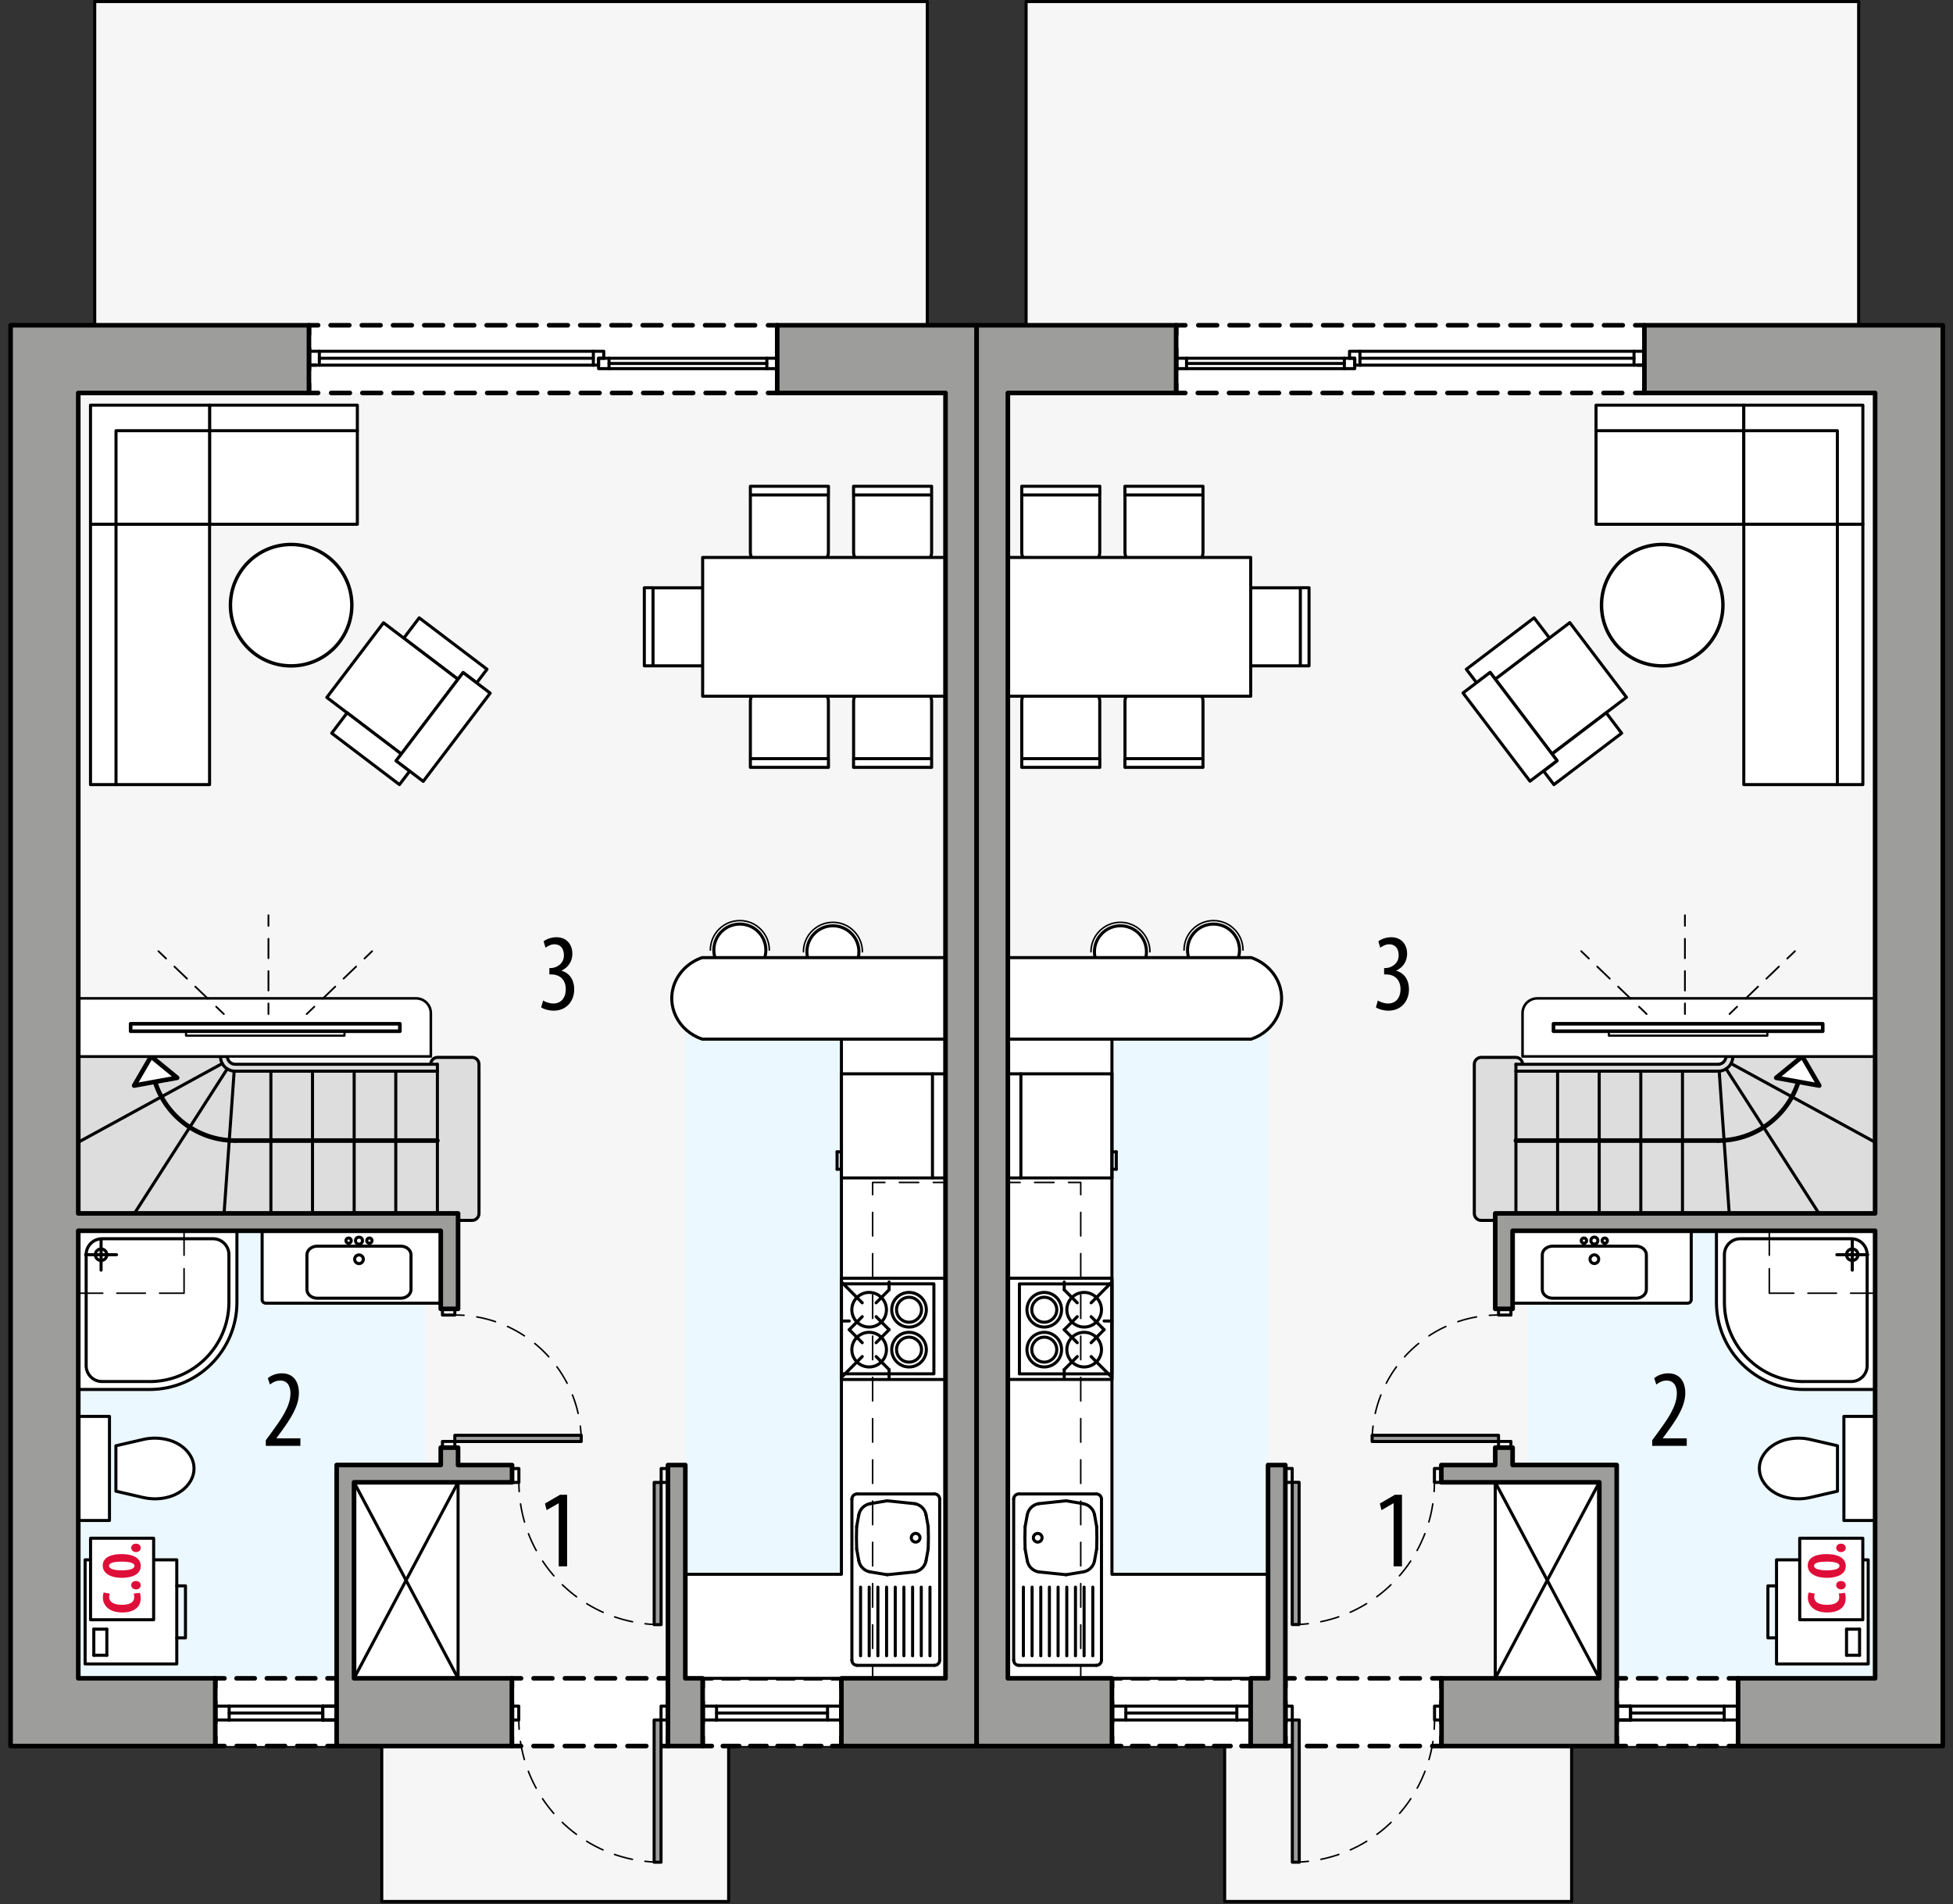 <?xml version="1.0" encoding="UTF-8"?><svg id="a" xmlns="http://www.w3.org/2000/svg" viewBox="0 0 319.17 311.14"><rect x="0" y="0" width="319.17" height="311.14" fill="#333333" stroke="none"/><polygon points="1.73 53.15 15.48 53.15 15.48 .25 151.54 .25 151.54 53.15 159.61 53.15 159.61 285.31 119.08 285.31 119.08 310.71 62.39 310.71 62.39 285.31 1.73 285.31 1.73 53.15" style="fill:#f6f6f6; stroke:#000; stroke-linecap:round; stroke-linejoin:round; stroke-width:.5px;"/><path d="M74.86,199.42s2.29,0,2.29,0c.63,0,1.13-.51,1.13-1.13v-24.38c0-.63-.51-1.13-1.13-1.13h-5.63c-.63,0-1.13.51-1.13,1.13h1.09s-33.04,0-33.04,0c-.7,0-1.28-.57-1.28-1.28H12.79s0,25.65,0,25.65h62.08v1.13Z" style="fill:#ddd; stroke:#000; stroke-linecap:round; stroke-linejoin:round; stroke-width:.5px;"/><line x1="71.48" y1="186.38" x2="38.44" y2="186.38" style="fill:none; stroke:#000; stroke-linecap:round; stroke-linejoin:round; stroke-width:.75px;"/><path d="M38.44,186.38c-6,0-11.3-3.89-13.11-9.61" style="fill:none; stroke:#000; stroke-linecap:round; stroke-linejoin:round; stroke-width:.75px;"/><line x1="12.79" y1="186.65" x2="36.32" y2="173.79" style="fill:none; stroke:#000; stroke-linecap:round; stroke-linejoin:round; stroke-width:.5px;"/><line x1="21.97" y1="198.28" x2="37.14" y2="174.66" style="fill:none; stroke:#000; stroke-linecap:round; stroke-linejoin:round; stroke-width:.5px;"/><line x1="36.62" y1="198.28" x2="38.27" y2="175.03" style="fill:none; stroke:#000; stroke-linecap:round; stroke-linejoin:round; stroke-width:.5px;"/><line x1="44.27" y1="198.28" x2="44.27" y2="175.04" style="fill:none; stroke:#000; stroke-linecap:round; stroke-linejoin:round; stroke-width:.5px;"/><line x1="51.07" y1="198.28" x2="51.07" y2="175.04" style="fill:none; stroke:#000; stroke-linecap:round; stroke-linejoin:round; stroke-width:.5px;"/><line x1="57.88" y1="198.28" x2="57.88" y2="175.04" style="fill:none; stroke:#000; stroke-linecap:round; stroke-linejoin:round; stroke-width:.5px;"/><line x1="64.68" y1="198.28" x2="64.68" y2="175.04" style="fill:none; stroke:#000; stroke-linecap:round; stroke-linejoin:round; stroke-width:.5px;"/><path d="M71.48,198.28v-23.24s-33.04,0-33.04,0c-1.33,0-2.41-1.08-2.41-2.41" style="fill:none; stroke:#000; stroke-linecap:round; stroke-linejoin:round; stroke-width:.5px;"/><polygon points="28.95 176.12 24.69 172.63 21.92 177.39 28.95 176.12" style="fill:#fff; stroke:#000; stroke-linecap:round; stroke-linejoin:round; stroke-width:.75px;"/><line x1="71.48" y1="173.91" x2="71.48" y2="175.04" style="fill:none; stroke:#000; stroke-linecap:round; stroke-linejoin:round; stroke-width:.5px;"/><rect x="12.79" y="201.12" width="56.69" height="73.13" transform="translate(82.26 475.37) rotate(-180)" style="fill:#ebf8ff; stroke-width:0px;"/><path d="M112,156.48h42.52v113.61c0,2.3-1.87,4.17-4.17,4.17h-38.35v-117.78h0Z" transform="translate(266.52 430.73) rotate(-180)" style="fill:#ebf8ff; stroke-width:0px;"/><rect x="50.49" y="53.15" width="76.54" height="11.05" style="fill:#fff; stroke-width:0px;"/><polyline points="50.49 54.65 50.49 53.15 51.99 53.15" style="fill:none; stroke:#000; stroke-linecap:round; stroke-linejoin:round; stroke-width:.75px;"/><line x1="54.03" y1="53.15" x2="124.5" y2="53.15" style="fill:none; stroke:#000; stroke-dasharray:0 0 3.06 2.04; stroke-linecap:round; stroke-linejoin:round; stroke-width:.75px;"/><polyline points="125.52 53.15 127.02 53.15 127.02 54.65" style="fill:none; stroke:#000; stroke-linecap:round; stroke-linejoin:round; stroke-width:.75px;"/><line x1="127.02" y1="56.95" x2="127.02" y2="61.56" style="fill:none; stroke:#000; stroke-dasharray:0 0 3.45 2.3; stroke-linecap:round; stroke-linejoin:round; stroke-width:.75px;"/><polyline points="127.02 62.71 127.02 64.21 125.52 64.21" style="fill:none; stroke:#000; stroke-linecap:round; stroke-linejoin:round; stroke-width:.75px;"/><line x1="123.48" y1="64.21" x2="53.01" y2="64.21" style="fill:none; stroke:#000; stroke-dasharray:0 0 3.06 2.04; stroke-linecap:round; stroke-linejoin:round; stroke-width:.75px;"/><polyline points="51.99 64.21 50.49 64.21 50.49 62.71" style="fill:none; stroke:#000; stroke-linecap:round; stroke-linejoin:round; stroke-width:.75px;"/><line x1="50.49" y1="60.4" x2="50.49" y2="55.8" style="fill:none; stroke:#000; stroke-dasharray:0 0 3.45 2.3; stroke-linecap:round; stroke-linejoin:round; stroke-width:.75px;"/><rect x="114.83" y="274.25" width="22.68" height="11.06" style="fill:#fff; stroke-width:0px;"/><polyline points="114.83 275.75 114.83 274.25 116.33 274.25" style="fill:none; stroke:#000; stroke-linecap:round; stroke-linejoin:round; stroke-width:.75px;"/><line x1="118.12" y1="274.25" x2="135.12" y2="274.25" style="fill:none; stroke:#000; stroke-dasharray:0 0 2.68 1.79; stroke-linecap:round; stroke-linejoin:round; stroke-width:.75px;"/><polyline points="136.01 274.25 137.51 274.25 137.51 275.75" style="fill:none; stroke:#000; stroke-linecap:round; stroke-linejoin:round; stroke-width:.75px;"/><line x1="137.51" y1="278.05" x2="137.51" y2="282.66" style="fill:none; stroke:#000; stroke-dasharray:0 0 3.45 2.3; stroke-linecap:round; stroke-linejoin:round; stroke-width:.75px;"/><polyline points="137.51 283.81 137.51 285.31 136.01 285.31" style="fill:none; stroke:#000; stroke-linecap:round; stroke-linejoin:round; stroke-width:.75px;"/><line x1="134.22" y1="285.31" x2="117.23" y2="285.31" style="fill:none; stroke:#000; stroke-dasharray:0 0 2.68 1.79; stroke-linecap:round; stroke-linejoin:round; stroke-width:.75px;"/><polyline points="116.33 285.31 114.83 285.31 114.83 283.81" style="fill:none; stroke:#000; stroke-linecap:round; stroke-linejoin:round; stroke-width:.75px;"/><line x1="114.83" y1="281.51" x2="114.83" y2="276.9" style="fill:none; stroke:#000; stroke-dasharray:0 0 3.45 2.3; stroke-linecap:round; stroke-linejoin:round; stroke-width:.75px;"/><rect x="83.65" y="274.25" width="25.51" height="11.06" style="fill:#fff; stroke-width:0px;"/><polyline points="83.65 275.75 83.65 274.25 85.15 274.25" style="fill:none; stroke:#000; stroke-linecap:round; stroke-linejoin:round; stroke-width:.75px;"/><line x1="87.2" y1="274.25" x2="106.64" y2="274.25" style="fill:none; stroke:#000; stroke-dasharray:0 0 3.07 2.05; stroke-linecap:round; stroke-linejoin:round; stroke-width:.75px;"/><polyline points="107.66 274.25 109.16 274.25 109.16 275.75" style="fill:none; stroke:#000; stroke-linecap:round; stroke-linejoin:round; stroke-width:.75px;"/><line x1="109.16" y1="278.05" x2="109.16" y2="282.66" style="fill:none; stroke:#000; stroke-dasharray:0 0 3.45 2.3; stroke-linecap:round; stroke-linejoin:round; stroke-width:.75px;"/><polyline points="109.16 283.81 109.16 285.31 107.66 285.31" style="fill:none; stroke:#000; stroke-linecap:round; stroke-linejoin:round; stroke-width:.75px;"/><line x1="105.62" y1="285.31" x2="86.17" y2="285.31" style="fill:none; stroke:#000; stroke-dasharray:0 0 3.07 2.05; stroke-linecap:round; stroke-linejoin:round; stroke-width:.75px;"/><polyline points="85.15 285.31 83.65 285.31 83.65 283.81" style="fill:none; stroke:#000; stroke-linecap:round; stroke-linejoin:round; stroke-width:.75px;"/><line x1="83.65" y1="281.51" x2="83.65" y2="276.9" style="fill:none; stroke:#000; stroke-dasharray:0 0 3.45 2.3; stroke-linecap:round; stroke-linejoin:round; stroke-width:.75px;"/><rect x="35.18" y="274.25" width="19.84" height="11.06" style="fill:#fff; stroke-width:0px;"/><polyline points="35.18 275.75 35.18 274.25 36.68 274.25" style="fill:none; stroke:#000; stroke-linecap:round; stroke-linejoin:round; stroke-width:.75px;"/><line x1="38.66" y1="274.25" x2="52.53" y2="274.25" style="fill:none; stroke:#000; stroke-dasharray:0 0 2.97 1.98; stroke-linecap:round; stroke-linejoin:round; stroke-width:.75px;"/><polyline points="53.52 274.25 55.02 274.25 55.02 275.75" style="fill:none; stroke:#000; stroke-linecap:round; stroke-linejoin:round; stroke-width:.75px;"/><line x1="55.02" y1="278.05" x2="55.02" y2="282.66" style="fill:none; stroke:#000; stroke-dasharray:0 0 3.45 2.3; stroke-linecap:round; stroke-linejoin:round; stroke-width:.75px;"/><polyline points="55.02 283.81 55.02 285.31 53.52 285.31" style="fill:none; stroke:#000; stroke-linecap:round; stroke-linejoin:round; stroke-width:.75px;"/><line x1="51.54" y1="285.31" x2="37.67" y2="285.31" style="fill:none; stroke:#000; stroke-dasharray:0 0 2.97 1.98; stroke-linecap:round; stroke-linejoin:round; stroke-width:.75px;"/><polyline points="36.68 285.31 35.18 285.31 35.18 283.81" style="fill:none; stroke:#000; stroke-linecap:round; stroke-linejoin:round; stroke-width:.75px;"/><line x1="35.18" y1="281.51" x2="35.18" y2="276.9" style="fill:none; stroke:#000; stroke-dasharray:0 0 3.45 2.3; stroke-linecap:round; stroke-linejoin:round; stroke-width:.75px;"/><line x1="52.75" y1="278.79" x2="37.45" y2="278.79" style="fill:none; stroke:#000; stroke-linecap:round; stroke-linejoin:round; stroke-width:.5px;"/><line x1="37.45" y1="279.92" x2="52.75" y2="279.92" style="fill:none; stroke:#000; stroke-linecap:round; stroke-linejoin:round; stroke-width:.5px;"/><line x1="52.75" y1="281.06" x2="37.45" y2="281.06" style="fill:none; stroke:#000; stroke-linecap:round; stroke-linejoin:round; stroke-width:.5px;"/><line x1="37.45" y1="278.79" x2="35.18" y2="278.79" style="fill:none; stroke:#000; stroke-linecap:round; stroke-linejoin:round; stroke-width:.5px;"/><line x1="35.18" y1="281.06" x2="37.45" y2="281.06" style="fill:none; stroke:#000; stroke-linecap:round; stroke-linejoin:round; stroke-width:.5px;"/><line x1="37.45" y1="281.06" x2="37.45" y2="278.79" style="fill:none; stroke:#000; stroke-linecap:round; stroke-linejoin:round; stroke-width:.5px;"/><line x1="52.75" y1="281.06" x2="52.75" y2="278.79" style="fill:none; stroke:#000; stroke-linecap:round; stroke-linejoin:round; stroke-width:.5px;"/><line x1="52.75" y1="278.79" x2="55.02" y2="278.79" style="fill:none; stroke:#000; stroke-linecap:round; stroke-linejoin:round; stroke-width:.5px;"/><line x1="55.02" y1="281.06" x2="52.75" y2="281.06" style="fill:none; stroke:#000; stroke-linecap:round; stroke-linejoin:round; stroke-width:.5px;"/><line x1="52.75" y1="281.06" x2="52.75" y2="278.79" style="fill:none; stroke:#000; stroke-linecap:round; stroke-linejoin:round; stroke-width:.5px;"/><line x1="52.75" y1="278.79" x2="55.02" y2="278.79" style="fill:none; stroke:#000; stroke-linecap:round; stroke-linejoin:round; stroke-width:.5px;"/><line x1="55.02" y1="281.06" x2="52.75" y2="281.06" style="fill:none; stroke:#000; stroke-linecap:round; stroke-linejoin:round; stroke-width:.5px;"/><rect x="108.03" y="278.79" width="1.13" height="2.27" style="fill:none; stroke:#000; stroke-linecap:round; stroke-linejoin:round; stroke-width:.5px;"/><rect x="83.65" y="278.79" width="1.13" height="2.27" style="fill:none; stroke:#000; stroke-linecap:round; stroke-linejoin:round; stroke-width:.5px;"/><rect x="106.9" y="281.06" width="1.13" height="23.24" style="fill:#9d9d9c; stroke:#000; stroke-linecap:round; stroke-linejoin:round; stroke-width:.5px;"/><path d="M84.79,281.06c0,.5.02,1,.05,1.5" style="fill:none; stroke:#000; stroke-linecap:round; stroke-linejoin:round; stroke-width:.25px;"/><path d="M85.05,284.57c1.51,9.95,9.33,17.88,19.35,19.45" style="fill:none; stroke:#000; stroke-dasharray:0 0 3.03 2.02; stroke-linecap:round; stroke-linejoin:round; stroke-width:.25px;"/><path d="M105.4,304.15c.49.06.99.1,1.5.12" style="fill:none; stroke:#000; stroke-linecap:round; stroke-linejoin:round; stroke-width:.25px;"/><rect x="108.05" y="239.97" width="1.13" height="2.27" style="fill:none; stroke:#000; stroke-linecap:round; stroke-linejoin:round; stroke-width:.5px;"/><rect x="83.67" y="239.97" width="1.13" height="2.27" style="fill:none; stroke:#000; stroke-linecap:round; stroke-linejoin:round; stroke-width:.5px;"/><rect x="106.91" y="242.24" width="1.13" height="23.24" style="fill:#9d9d9c; stroke:#000; stroke-linecap:round; stroke-linejoin:round; stroke-width:.5px;"/><path d="M84.8,242.24c0,.5.02,1,.05,1.5" style="fill:none; stroke:#000; stroke-linecap:round; stroke-linejoin:round; stroke-width:.25px;"/><path d="M85.07,245.75c1.51,9.95,9.33,17.88,19.35,19.45" style="fill:none; stroke:#000; stroke-dasharray:0 0 3.03 2.02; stroke-linecap:round; stroke-linejoin:round; stroke-width:.25px;"/><path d="M105.42,265.33c.49.06.99.1,1.5.12" style="fill:none; stroke:#000; stroke-linecap:round; stroke-linejoin:round; stroke-width:.25px;"/><line x1="137.51" y1="278.79" x2="117.1" y2="278.79" style="fill:none; stroke:#000; stroke-linecap:round; stroke-linejoin:round; stroke-width:.5px;"/><line x1="117.1" y1="279.92" x2="135.24" y2="279.92" style="fill:none; stroke:#000; stroke-linecap:round; stroke-linejoin:round; stroke-width:.5px;"/><line x1="137.51" y1="281.06" x2="117.1" y2="281.06" style="fill:none; stroke:#000; stroke-linecap:round; stroke-linejoin:round; stroke-width:.5px;"/><line x1="117.1" y1="278.79" x2="114.83" y2="278.79" style="fill:none; stroke:#000; stroke-linecap:round; stroke-linejoin:round; stroke-width:.5px;"/><line x1="114.83" y1="281.06" x2="117.1" y2="281.06" style="fill:none; stroke:#000; stroke-linecap:round; stroke-linejoin:round; stroke-width:.5px;"/><line x1="117.1" y1="281.06" x2="117.1" y2="278.79" style="fill:none; stroke:#000; stroke-linecap:round; stroke-linejoin:round; stroke-width:.5px;"/><line x1="135.24" y1="281.06" x2="135.24" y2="278.79" style="fill:none; stroke:#000; stroke-linecap:round; stroke-linejoin:round; stroke-width:.5px;"/><rect x="72.31" y="235.54" width="2.02" height="1.01" style="fill:none; stroke:#000; stroke-linecap:round; stroke-linejoin:round; stroke-width:.5px;"/><rect x="72.31" y="213.88" width="2.02" height="1.01" style="fill:none; stroke:#000; stroke-linecap:round; stroke-linejoin:round; stroke-width:.5px;"/><rect x="74.33" y="234.54" width="20.66" height="1.01" style="fill:#9d9d9c; stroke:#000; stroke-linecap:round; stroke-linejoin:round; stroke-width:.5px;"/><path d="M74.33,214.88c.5,0,1,.02,1.5.05" style="fill:none; stroke:#000; stroke-linecap:round; stroke-linejoin:round; stroke-width:.25px;"/><path d="M77.92,215.19c8.52,1.49,15.28,8.21,16.77,16.8" style="fill:none; stroke:#000; stroke-dasharray:0 0 3.16 2.11; stroke-linecap:round; stroke-linejoin:round; stroke-width:.25px;"/><path d="M94.84,233.04c.06.49.1.99.13,1.5" style="fill:none; stroke:#000; stroke-linecap:round; stroke-linejoin:round; stroke-width:.25px;"/><line x1="50.49" y1="59.67" x2="51.62" y2="59.67" style="fill:none; stroke:#000; stroke-linecap:round; stroke-linejoin:round; stroke-width:.5px;"/><line x1="96.97" y1="59.67" x2="97.82" y2="59.67" style="fill:none; stroke:#000; stroke-linecap:round; stroke-linejoin:round; stroke-width:.5px;"/><polyline points="98.67 58.54 98.67 57.4 96.97 57.4 96.97 59.67" style="fill:none; stroke:#000; stroke-linecap:round; stroke-linejoin:round; stroke-width:.5px;"/><polyline points="50.49 59.67 52.19 59.67 52.19 57.4 50.49 57.4 50.49 59.67" style="fill:none; stroke:#000; stroke-linecap:round; stroke-linejoin:round; stroke-width:.5px;"/><line x1="52.19" y1="57.4" x2="96.97" y2="57.4" style="fill:none; stroke:#000; stroke-linecap:round; stroke-linejoin:round; stroke-width:.5px;"/><line x1="96.97" y1="59.67" x2="52.19" y2="59.67" style="fill:none; stroke:#000; stroke-linecap:round; stroke-linejoin:round; stroke-width:.5px;"/><line x1="96.97" y1="58.54" x2="52.19" y2="58.54" style="fill:none; stroke:#000; stroke-linecap:round; stroke-linejoin:round; stroke-width:.5px;"/><polyline points="97.82 59.67 97.82 58.54 98.67 58.54" style="fill:none; stroke:#000; stroke-linecap:round; stroke-linejoin:round; stroke-width:.5px;"/><polygon points="125.32 58.54 127.02 58.54 127.02 59.67 127.02 59.67 127.02 60.24 125.32 60.24 125.32 58.54" style="fill:none; stroke:#000; stroke-linecap:round; stroke-linejoin:round; stroke-width:.5px;"/><polygon points="97.82 59.67 97.82 58.54 98.67 58.54 99.53 58.54 99.53 60.24 97.82 60.24 97.82 59.67" style="fill:none; stroke:#000; stroke-linecap:round; stroke-linejoin:round; stroke-width:.5px;"/><line x1="125.32" y1="58.54" x2="99.53" y2="58.54" style="fill:none; stroke:#000; stroke-linecap:round; stroke-linejoin:round; stroke-width:.5px;"/><line x1="99.53" y1="60.24" x2="125.32" y2="60.24" style="fill:none; stroke:#000; stroke-linecap:round; stroke-linejoin:round; stroke-width:.5px;"/><line x1="99.53" y1="59.39" x2="125.32" y2="59.39" style="fill:none; stroke:#000; stroke-linecap:round; stroke-linejoin:round; stroke-width:.5px;"/><rect x="57.86" y="242.22" width="17.01" height="32.03" transform="translate(132.72 516.48) rotate(-180)" style="fill:#fff; stroke:#000; stroke-linecap:round; stroke-linejoin:round; stroke-width:.5px;"/><line x1="57.86" y1="274.25" x2="74.86" y2="242.22" style="fill:none; stroke:#000; stroke-linecap:round; stroke-linejoin:round; stroke-width:.5px;"/><line x1="74.86" y1="274.25" x2="57.86" y2="242.22" style="fill:none; stroke:#000; stroke-linecap:round; stroke-linejoin:round; stroke-width:.5px;"/><rect x="13.91" y="254.89" width="14.98" height="17.01" style="fill:#fff; stroke:#000; stroke-linecap:round; stroke-linejoin:round; stroke-width:.5px;"/><line x1="17.46" y1="270.48" x2="17.46" y2="266.22" style="fill:none; stroke:#000; stroke-linecap:round; stroke-linejoin:round; stroke-width:.5px;"/><line x1="17.46" y1="266.22" x2="15.33" y2="266.22" style="fill:none; stroke:#000; stroke-linecap:round; stroke-linejoin:round; stroke-width:.5px;"/><line x1="15.33" y1="270.48" x2="17.46" y2="270.48" style="fill:none; stroke:#000; stroke-linecap:round; stroke-linejoin:round; stroke-width:.5px;"/><line x1="15.33" y1="266.22" x2="15.33" y2="270.48" style="fill:none; stroke:#000; stroke-linecap:round; stroke-linejoin:round; stroke-width:.5px;"/><polyline points="28.89 259.14 30.31 259.14 30.31 267.64 28.89 267.64" style="fill:none; stroke:#000; stroke-linecap:round; stroke-linejoin:round; stroke-width:.5px;"/><rect x="14.8" y="251.36" width="10.31" height="13.32" style="fill:#fff; stroke:#000; stroke-linecap:round; stroke-linejoin:round; stroke-width:.5px;"/><path d="M18.94,243.66v-7.41s4.46-1.03,4.46-1.03c.63-.15,1.28-.22,1.92-.22.8,0,1.6.12,2.37.34.7.21,1.37.53,1.97.96s1.13,1,1.51,1.66c.35.61.54,1.3.54,2,0,.7-.19,1.39-.54,2-.38.65-.89,1.22-1.51,1.66s-1.26.75-1.97.96c-.77.23-1.56.34-2.37.34-.65,0-1.29-.08-1.92-.22l-4.46-1.03Z" style="fill:#fff; stroke:#000; stroke-linecap:round; stroke-linejoin:round; stroke-width:.5px;"/><rect x="12.79" y="231.45" width="5.1" height="17.01" style="fill:#fff; stroke:#000; stroke-linecap:round; stroke-linejoin:round; stroke-width:.5px;"/><path d="M12.79,201.12v25.93s11.67,0,11.67,0c7.88,0,14.26-6.39,14.26-14.26v-11.67s-25.93,0-25.93,0Z" style="fill:#fff; stroke:#000; stroke-linecap:round; stroke-linejoin:round; stroke-width:.5px;"/><line x1="16.52" y1="205.03" x2="16.52" y2="207.55" style="fill:none; stroke:#000; stroke-linecap:round; stroke-linejoin:round; stroke-width:.5px;"/><line x1="14" y1="205.03" x2="16.52" y2="205.03" style="fill:none; stroke:#000; stroke-linecap:round; stroke-linejoin:round; stroke-width:.5px;"/><line x1="16.52" y1="202.51" x2="16.52" y2="205.03" style="fill:none; stroke:#000; stroke-linecap:round; stroke-linejoin:round; stroke-width:.5px;"/><line x1="16.52" y1="205.03" x2="19.04" y2="205.03" style="fill:none; stroke:#000; stroke-linecap:round; stroke-linejoin:round; stroke-width:.5px;"/><circle cx="16.52" cy="205.03" r=".94" style="fill:none; stroke:#000; stroke-linecap:round; stroke-linejoin:round; stroke-width:.5px;"/><path d="M24.45,225.75h-7.78c-1.43,0-2.59-1.16-2.59-2.59v-18.15c0-1.43,1.16-2.59,2.59-2.59h18.15c1.43,0,2.59,1.16,2.59,2.59v7.78c0,7.16-5.8,12.97-12.97,12.97Z" style="fill:none; stroke:#000; stroke-linecap:round; stroke-linejoin:round; stroke-width:.5px;"/><path d="M72.03,201.12v11.83h-28.57c-.34,0-.62-.25-.62-.57v-11.26h29.19Z" style="fill:#fff; stroke:#000; stroke-linecap:round; stroke-linejoin:round; stroke-width:.5px;"/><circle cx="60.37" cy="202.73" r=".43" style="fill:none; stroke:#000; stroke-linecap:round; stroke-linejoin:round; stroke-width:.5px;"/><circle cx="58.67" cy="202.73" r=".57" style="fill:none; stroke:#000; stroke-linecap:round; stroke-linejoin:round; stroke-width:.5px;"/><circle cx="56.97" cy="202.73" r=".43" style="fill:none; stroke:#000; stroke-linecap:round; stroke-linejoin:round; stroke-width:.5px;"/><circle cx="58.67" cy="205.77" r=".71" style="fill:none; stroke:#000; stroke-linecap:round; stroke-linejoin:round; stroke-width:.5px;"/><path d="M65.47,212.14h-13.61c-.94,0-1.7-.63-1.7-1.42v-5.67c0-.78.76-1.42,1.7-1.42h13.61c.94,0,1.7.63,1.7,1.42v5.67c0,.78-.76,1.42-1.7,1.42Z" style="fill:none; stroke:#000; stroke-linecap:round; stroke-linejoin:round; stroke-width:.5px;"/><polygon points="112 274.25 154.52 274.25 154.52 158.3 137.51 158.3 137.51 257.25 112 257.25 112 274.25" style="fill:#fff; stroke:#000; stroke-linecap:round; stroke-linejoin:round; stroke-width:.5px;"/><line x1="137.51" y1="215.86" x2="138.79" y2="215.86" style="fill:none; stroke:#000; stroke-linecap:round; stroke-linejoin:round; stroke-width:.5px;"/><line x1="145.3" y1="209.48" x2="145.3" y2="210.76" style="fill:none; stroke:#000; stroke-linecap:round; stroke-linejoin:round; stroke-width:.5px;"/><line x1="145.3" y1="225.08" x2="145.3" y2="223.8" style="fill:none; stroke:#000; stroke-linecap:round; stroke-linejoin:round; stroke-width:.5px;"/><line x1="145.3" y1="210.76" x2="143.18" y2="212.89" style="fill:none; stroke:#000; stroke-linecap:round; stroke-linejoin:round; stroke-width:.5px;"/><line x1="140.91" y1="215.15" x2="138.79" y2="217.28" style="fill:none; stroke:#000; stroke-linecap:round; stroke-linejoin:round; stroke-width:.5px;"/><line x1="138.79" y1="217.28" x2="140.91" y2="219.41" style="fill:none; stroke:#000; stroke-linecap:round; stroke-linejoin:round; stroke-width:.5px;"/><line x1="143.18" y1="221.67" x2="145.3" y2="223.8" style="fill:none; stroke:#000; stroke-linecap:round; stroke-linejoin:round; stroke-width:.5px;"/><line x1="140.91" y1="212.89" x2="137.51" y2="209.48" style="fill:none; stroke:#000; stroke-linecap:round; stroke-linejoin:round; stroke-width:.5px;"/><line x1="145.3" y1="217.28" x2="143.18" y2="219.41" style="fill:none; stroke:#000; stroke-linecap:round; stroke-linejoin:round; stroke-width:.5px;"/><circle cx="142.04" cy="220.54" r="2.83" style="fill:none; stroke:#000; stroke-linecap:round; stroke-linejoin:round; stroke-width:.5px;"/><circle cx="148.56" cy="220.54" r="2.83" style="fill:none; stroke:#000; stroke-linecap:round; stroke-linejoin:round; stroke-width:.5px;"/><circle cx="148.56" cy="214.02" r="2.83" style="fill:none; stroke:#000; stroke-linecap:round; stroke-linejoin:round; stroke-width:.5px;"/><circle cx="142.04" cy="214.02" r="2.83" style="fill:none; stroke:#000; stroke-linecap:round; stroke-linejoin:round; stroke-width:.5px;"/><line x1="145.3" y1="217.28" x2="143.18" y2="215.15" style="fill:none; stroke:#000; stroke-linecap:round; stroke-linejoin:round; stroke-width:.5px;"/><line x1="140.91" y1="221.67" x2="137.51" y2="225.08" style="fill:none; stroke:#000; stroke-linecap:round; stroke-linejoin:round; stroke-width:.5px;"/><circle cx="148.56" cy="220.54" r="2.04" style="fill:none; stroke:#000; stroke-linecap:round; stroke-linejoin:round; stroke-width:.5px;"/><circle cx="148.56" cy="214.02" r="2.04" style="fill:none; stroke:#000; stroke-linecap:round; stroke-linejoin:round; stroke-width:.5px;"/><rect x="137.51" y="209.8" width="15.11" height="14.7" transform="translate(290.13 434.29) rotate(-180)" style="fill:none; stroke:#000; stroke-dasharray:0 0 .03 .02; stroke-linecap:round; stroke-linejoin:round; stroke-width:.5px;"/><rect x="137.51" y="208.87" width="17.01" height="16.54" transform="translate(292.03 434.29) rotate(-180)" style="fill:none; stroke:#000; stroke-dasharray:0 0 .03 .02; stroke-linecap:round; stroke-linejoin:round; stroke-width:.5px;"/><circle cx="136.12" cy="155.53" r="4.25" style="fill:#fff; stroke:#000; stroke-linecap:round; stroke-linejoin:round; stroke-width:.5px;"/><path d="M140.94,155.53c0-2.66-2.16-4.82-4.82-4.82s-4.82,2.16-4.82,4.82" style="fill:none; stroke:#000; stroke-linecap:round; stroke-linejoin:round; stroke-width:.25px;"/><circle cx="120.91" cy="155.25" r="4.25" style="fill:#fff; stroke:#000; stroke-linecap:round; stroke-linejoin:round; stroke-width:.5px;"/><path d="M125.73,155.25c0-2.66-2.16-4.82-4.82-4.82s-4.82,2.16-4.82,4.82" style="fill:none; stroke:#000; stroke-linecap:round; stroke-linejoin:round; stroke-width:.25px;"/><path d="M154.52,156.48h-39.77c-2.09.72-3.74,2.27-4.51,4.23-1.43,3.68.59,7.75,4.51,9.09h39.77s0-13.32,0-13.32Z" style="fill:#fff; stroke:#000; stroke-linecap:round; stroke-linejoin:round; stroke-width:.5px;"/><line x1="139.22" y1="271.28" x2="139.22" y2="244.97" style="fill:none; stroke:#000; stroke-linecap:round; stroke-linejoin:round; stroke-width:.5px;"/><line x1="144.99" y1="245.24" x2="149.48" y2="245.71" style="fill:none; stroke:#000; stroke-linecap:round; stroke-linejoin:round; stroke-width:.5px;"/><line x1="142.21" y1="245.71" x2="144.99" y2="245.24" style="fill:none; stroke:#000; stroke-linecap:round; stroke-linejoin:round; stroke-width:.5px;"/><line x1="140" y1="249.46" x2="140.35" y2="247.54" style="fill:none; stroke:#000; stroke-linecap:round; stroke-linejoin:round; stroke-width:.5px;"/><line x1="140.35" y1="255.03" x2="140" y2="253.11" style="fill:none; stroke:#000; stroke-linecap:round; stroke-linejoin:round; stroke-width:.5px;"/><line x1="144.99" y1="257.32" x2="142.21" y2="256.86" style="fill:none; stroke:#000; stroke-linecap:round; stroke-linejoin:round; stroke-width:.5px;"/><line x1="149.48" y1="256.86" x2="144.99" y2="257.32" style="fill:none; stroke:#000; stroke-linecap:round; stroke-linejoin:round; stroke-width:.5px;"/><line x1="151.69" y1="253.11" x2="151.34" y2="255.03" style="fill:none; stroke:#000; stroke-linecap:round; stroke-linejoin:round; stroke-width:.5px;"/><line x1="151.34" y1="247.54" x2="151.69" y2="249.46" style="fill:none; stroke:#000; stroke-linecap:round; stroke-linejoin:round; stroke-width:.5px;"/><path d="M149.48,256.86c.94-.16,1.69-.89,1.86-1.83" style="fill:none; stroke:#000; stroke-linecap:round; stroke-linejoin:round; stroke-width:.5px;"/><path d="M151.34,247.54c-.17-.94-.91-1.67-1.86-1.83" style="fill:none; stroke:#000; stroke-linecap:round; stroke-linejoin:round; stroke-width:.5px;"/><path d="M142.21,245.71c-.94.16-1.69.89-1.86,1.83" style="fill:none; stroke:#000; stroke-linecap:round; stroke-linejoin:round; stroke-width:.5px;"/><path d="M140.35,255.03c.17.94.91,1.67,1.86,1.83" style="fill:none; stroke:#000; stroke-linecap:round; stroke-linejoin:round; stroke-width:.5px;"/><path d="M151.69,253.11c.05-1.21.05-2.43,0-3.65" style="fill:none; stroke:#000; stroke-linecap:round; stroke-linejoin:round; stroke-width:.5px;"/><path d="M140,249.46c-.05,1.21-.05,2.43,0,3.65" style="fill:none; stroke:#000; stroke-linecap:round; stroke-linejoin:round; stroke-width:.5px;"/><circle cx="149.64" cy="251.28" r=".71" style="fill:none; stroke:#000; stroke-linecap:round; stroke-linejoin:round; stroke-width:.5px;"/><path d="M152.72,272.13c.47,0,.85-.38.85-.85" style="fill:none; stroke:#000; stroke-linecap:round; stroke-linejoin:round; stroke-width:.5px;"/><path d="M153.57,244.97c0-.47-.38-.85-.85-.85" style="fill:none; stroke:#000; stroke-linecap:round; stroke-linejoin:round; stroke-width:.5px;"/><path d="M139.22,271.28c0,.47.38.85.85.85" style="fill:none; stroke:#000; stroke-linecap:round; stroke-linejoin:round; stroke-width:.5px;"/><path d="M140.07,244.12c-.47,0-.85.38-.85.85" style="fill:none; stroke:#000; stroke-linecap:round; stroke-linejoin:round; stroke-width:.5px;"/><line x1="140.07" y1="244.12" x2="152.72" y2="244.12" style="fill:none; stroke:#000; stroke-linecap:round; stroke-linejoin:round; stroke-width:.5px;"/><line x1="144.89" y1="259.35" x2="144.89" y2="270.57" style="fill:none; stroke:#000; stroke-linecap:round; stroke-linejoin:round; stroke-width:.5px;"/><line x1="143.47" y1="259.35" x2="143.47" y2="270.57" style="fill:none; stroke:#000; stroke-linecap:round; stroke-linejoin:round; stroke-width:.5px;"/><line x1="142.05" y1="259.35" x2="142.05" y2="270.57" style="fill:none; stroke:#000; stroke-linecap:round; stroke-linejoin:round; stroke-width:.5px;"/><line x1="140.64" y1="259.35" x2="140.64" y2="270.57" style="fill:none; stroke:#000; stroke-linecap:round; stroke-linejoin:round; stroke-width:.5px;"/><line x1="147.72" y1="259.35" x2="147.72" y2="270.57" style="fill:none; stroke:#000; stroke-linecap:round; stroke-linejoin:round; stroke-width:.5px;"/><line x1="149.14" y1="259.35" x2="149.14" y2="270.57" style="fill:none; stroke:#000; stroke-linecap:round; stroke-linejoin:round; stroke-width:.5px;"/><line x1="150.56" y1="259.35" x2="150.56" y2="270.57" style="fill:none; stroke:#000; stroke-linecap:round; stroke-linejoin:round; stroke-width:.5px;"/><line x1="146.31" y1="259.35" x2="146.31" y2="270.57" style="fill:none; stroke:#000; stroke-linecap:round; stroke-linejoin:round; stroke-width:.5px;"/><line x1="140.07" y1="272.13" x2="152.72" y2="272.13" style="fill:none; stroke:#000; stroke-linecap:round; stroke-linejoin:round; stroke-width:.5px;"/><line x1="153.57" y1="244.97" x2="153.57" y2="271.28" style="fill:none; stroke:#000; stroke-linecap:round; stroke-linejoin:round; stroke-width:.5px;"/><line x1="151.98" y1="259.35" x2="151.98" y2="270.57" style="fill:none; stroke:#000; stroke-linecap:round; stroke-linejoin:round; stroke-width:.5px;"/><line x1="137.51" y1="188.22" x2="136.8" y2="188.22" style="fill:none; stroke:#000; stroke-linecap:round; stroke-linejoin:round; stroke-width:.5px;"/><line x1="136.8" y1="188.22" x2="136.8" y2="191.06" style="fill:none; stroke:#000; stroke-linecap:round; stroke-linejoin:round; stroke-width:.5px;"/><line x1="136.8" y1="191.06" x2="137.51" y2="191.06" style="fill:none; stroke:#000; stroke-linecap:round; stroke-linejoin:round; stroke-width:.5px;"/><line x1="152.39" y1="175.47" x2="152.39" y2="192.48" style="fill:none; stroke:#000; stroke-linecap:round; stroke-linejoin:round; stroke-width:.5px;"/><line x1="154.52" y1="192.48" x2="137.51" y2="192.48" style="fill:none; stroke:#000; stroke-linecap:round; stroke-linejoin:round; stroke-width:.5px;"/><line x1="137.51" y1="192.48" x2="137.51" y2="175.47" style="fill:none; stroke:#000; stroke-linecap:round; stroke-linejoin:round; stroke-width:.5px;"/><line x1="137.51" y1="175.47" x2="154.52" y2="175.47" style="fill:none; stroke:#000; stroke-linecap:round; stroke-linejoin:round; stroke-width:.5px;"/><line x1="154.52" y1="175.47" x2="154.52" y2="192.48" style="fill:none; stroke:#000; stroke-linecap:round; stroke-linejoin:round; stroke-width:.5px;"/><path d="M152.25,123.97h-12.76s0,1.42,0,1.42h12.76s0-10.77,0-10.77c0-1.1-.89-1.98-1.98-1.98h-8.79c-1.1,0-1.98.89-1.98,1.98v9.35" style="fill:#fff; stroke:#000; stroke-linecap:round; stroke-linejoin:round; stroke-width:.5px;"/><path d="M152.25,80.88h-12.76v-1.42h12.76v10.77c0,1.1-.89,1.98-1.98,1.98h-8.79c-1.1,0-1.98-.89-1.98-1.98v-9.35" style="fill:#fff; stroke:#000; stroke-linecap:round; stroke-linejoin:round; stroke-width:.5px;"/><path d="M122.63,123.97h12.76v1.42h-12.76v-10.77c0-1.1.89-1.98,1.98-1.98h8.79c1.1,0,1.98.89,1.98,1.98v9.35" style="fill:#fff; stroke:#000; stroke-linecap:round; stroke-linejoin:round; stroke-width:.5px;"/><path d="M122.63,80.88h12.76s0-1.42,0-1.42h-12.76s0,10.77,0,10.77c0,1.1.89,1.98,1.98,1.98h8.79c1.1,0,1.98-.89,1.98-1.98v-9.35" style="fill:#fff; stroke:#000; stroke-linecap:round; stroke-linejoin:round; stroke-width:.5px;"/><path d="M106.72,108.8v-12.76s-1.42,0-1.42,0v12.76s10.77,0,10.77,0c1.1,0,1.98-.89,1.98-1.98v-8.79c0-1.1-.89-1.98-1.98-1.98h-9.35" style="fill:#fff; stroke:#000; stroke-linecap:round; stroke-linejoin:round; stroke-width:.5px;"/><rect x="114.83" y="91.09" width="39.69" height="22.68" style="fill:#fff; stroke:#000; stroke-linecap:round; stroke-linejoin:round; stroke-width:.5px;"/><path d="M12.84,163.14h55.15c1.34,0,2.42,1.08,2.42,2.42v7.07H12.84v-9.49h0Z" style="fill:#fff; stroke:#000; stroke-linecap:round; stroke-linejoin:round; stroke-width:.42px;"/><line x1="43.87" y1="165.7" x2="43.87" y2="163.97" style="fill:none; stroke:#000; stroke-linecap:round; stroke-linejoin:round; stroke-width:.29px;"/><line x1="43.87" y1="161.86" x2="43.87" y2="152.35" style="fill:none; stroke:#000; stroke-dasharray:0 0 3.17 2.11; stroke-linecap:round; stroke-linejoin:round; stroke-width:.29px;"/><line x1="43.87" y1="151.29" x2="43.87" y2="149.56" style="fill:none; stroke:#000; stroke-linecap:round; stroke-linejoin:round; stroke-width:.29px;"/><line x1="50.12" y1="165.7" x2="51.37" y2="164.5" style="fill:none; stroke:#000; stroke-linecap:round; stroke-linejoin:round; stroke-width:.29px;"/><line x1="52.74" y1="163.19" x2="58.88" y2="157.29" style="fill:none; stroke:#000; stroke-dasharray:0 0 2.84 1.89; stroke-linecap:round; stroke-linejoin:round; stroke-width:.29px;"/><line x1="59.57" y1="156.63" x2="60.81" y2="155.43" style="fill:none; stroke:#000; stroke-linecap:round; stroke-linejoin:round; stroke-width:.29px;"/><line x1="36.58" y1="165.7" x2="35.33" y2="164.5" style="fill:none; stroke:#000; stroke-linecap:round; stroke-linejoin:round; stroke-width:.29px;"/><line x1="33.97" y1="163.19" x2="27.82" y2="157.29" style="fill:none; stroke:#000; stroke-dasharray:0 0 2.84 1.89; stroke-linecap:round; stroke-linejoin:round; stroke-width:.29px;"/><line x1="27.14" y1="156.63" x2="25.89" y2="155.43" style="fill:none; stroke:#000; stroke-linecap:round; stroke-linejoin:round; stroke-width:.29px;"/><rect x="21.35" y="167.29" width="44" height="1.22" style="fill:none; stroke:#000; stroke-linecap:round; stroke-linejoin:round; stroke-width:.59px;"/><rect x="30.4" y="168.51" width="25.9" height=".72" style="fill:none; stroke:#000; stroke-linecap:round; stroke-linejoin:round; stroke-width:.35px;"/><circle cx="47.58" cy="98.89" r="9.92" style="fill:#fff; stroke:#000; stroke-linecap:round; stroke-linejoin:round; stroke-width:.56px;"/><polygon points="77.91 111.57 79.59 109.36 68.51 100.96 65.99 104.28 74.85 111 75.69 109.89 77.91 111.57" style="fill:#fff; stroke:#000; stroke-linecap:round; stroke-linejoin:round; stroke-width:.5px;"/><rect x="56.47" y="104.84" width="15.32" height="15.29" transform="translate(-64.24 95.56) rotate(-52.8)" style="fill:#fff; stroke:#000; stroke-linecap:round; stroke-linejoin:round; stroke-width:.5px;"/><polygon points="66.96 126 65.28 128.21 54.21 119.81 56.73 116.48 65.59 123.21 64.75 124.31 66.96 126" style="fill:#fff; stroke:#000; stroke-linecap:round; stroke-linejoin:round; stroke-width:.5px;"/><rect x="63.38" y="116" width="18.1" height="5.56" transform="translate(-65.98 104.67) rotate(-52.8)" style="fill:#fff; stroke:#000; stroke-linecap:round; stroke-linejoin:round; stroke-width:.5px;"/><polyline points="58.4 85.67 58.4 66.21 34.25 66.21 34.25 85.67 58.32 85.67" style="fill:#fff; stroke:#000; stroke-linecap:round; stroke-linejoin:round; stroke-width:.5px;"/><line x1="58.4" y1="70.38" x2="34.25" y2="70.38" style="fill:none; stroke:#000; stroke-linecap:round; stroke-linejoin:round; stroke-width:.5px;"/><rect x="14.79" y="66.21" width="19.46" height="19.46" style="fill:#fff; stroke:#000; stroke-linecap:round; stroke-linejoin:round; stroke-width:.5px;"/><polyline points="18.96 85.67 18.96 70.38 34.25 70.38" style="fill:none; stroke:#000; stroke-linecap:round; stroke-linejoin:round; stroke-width:.5px;"/><rect x="14.79" y="85.67" width="19.46" height="42.54" style="fill:#fff; stroke:#000; stroke-linecap:round; stroke-linejoin:round; stroke-width:.5px;"/><line x1="18.96" y1="85.67" x2="18.96" y2="128.21" style="fill:none; stroke:#000; stroke-linecap:round; stroke-linejoin:round; stroke-width:.5px;"/><polyline points="30.08 207.32 30.08 211.32 26.08 211.32" style="fill:none; stroke:#000; stroke-linecap:round; stroke-linejoin:round; stroke-width:.25px;"/><line x1="23.75" y1="211.32" x2="17.95" y2="211.32" style="fill:none; stroke:#000; stroke-dasharray:0 0 4.65 2.32; stroke-linecap:round; stroke-linejoin:round; stroke-width:.25px;"/><polyline points="16.79 211.32 12.79 211.32 12.79 207.32" style="fill:none; stroke:#000; stroke-linecap:round; stroke-linejoin:round; stroke-width:.25px;"/><polyline points="12.79 205.12 12.79 201.12 16.79 201.12" style="fill:none; stroke:#000; stroke-linecap:round; stroke-linejoin:round; stroke-width:.25px;"/><line x1="19.11" y1="201.12" x2="24.91" y2="201.12" style="fill:none; stroke:#000; stroke-dasharray:0 0 4.65 2.32; stroke-linecap:round; stroke-linejoin:round; stroke-width:.25px;"/><polyline points="26.08 201.12 30.08 201.12 30.08 205.12" style="fill:none; stroke:#000; stroke-linecap:round; stroke-linejoin:round; stroke-width:.25px;"/><line x1="142.61" y1="274.25" x2="142.61" y2="272.25" style="fill:none; stroke:#000; stroke-linecap:round; stroke-linejoin:round; stroke-width:.25px;"/><line x1="142.61" y1="269.36" x2="142.61" y2="196.67" style="fill:none; stroke:#000; stroke-dasharray:0 0 3.85 2.89; stroke-linecap:round; stroke-linejoin:round; stroke-width:.25px;"/><polyline points="142.61 195.22 142.61 193.22 144.61 193.22" style="fill:none; stroke:#000; stroke-linecap:round; stroke-linejoin:round; stroke-width:.25px;"/><line x1="146.98" y1="193.22" x2="151.33" y2="193.22" style="fill:none; stroke:#000; stroke-dasharray:0 0 3.16 2.37; stroke-linecap:round; stroke-linejoin:round; stroke-width:.25px;"/><line x1="152.52" y1="193.22" x2="154.52" y2="193.22" style="fill:none; stroke:#000; stroke-linecap:round; stroke-linejoin:round; stroke-width:.25px;"/><polygon points="159.61 53.15 159.61 285.31 137.51 285.31 137.51 274.25 154.52 274.25 154.52 64.21 127.02 64.21 127.02 53.15 159.61 53.15" style="fill:#9d9d9c; stroke:#000; stroke-linecap:round; stroke-linejoin:round; stroke-width:.75px;"/><polygon points="112 274.25 114.83 274.25 114.83 285.31 109.16 285.31 109.16 239.4 112 239.4 112 274.25" style="fill:#9d9d9c; stroke:#000; stroke-linecap:round; stroke-linejoin:round; stroke-width:.75px;"/><polygon points="72.03 239.39 72.03 236.55 74.86 236.55 74.86 239.4 83.68 239.4 83.68 242.22 57.86 242.22 57.86 274.25 83.65 274.25 83.65 285.31 55.02 285.31 55.02 239.39 72.03 239.39" style="fill:#9d9d9c; stroke:#000; stroke-linecap:round; stroke-linejoin:round; stroke-width:.75px;"/><polygon points="50.49 53.15 50.49 64.21 12.79 64.21 12.79 198.28 74.86 198.28 74.86 213.88 72.03 213.88 72.03 201.12 12.79 201.12 12.79 274.25 35.18 274.25 35.18 285.31 1.73 285.31 1.73 53.15 50.49 53.15" style="fill:#9d9d9c; stroke:#000; stroke-linecap:round; stroke-linejoin:round; stroke-width:.75px;"/><path d="M88.75,163.49c.36.22.99.49,1.69.49,1.21,0,2.02-.88,2.02-2.34,0-1.53-.95-2.41-2.36-2.41h-.32v-1.04h.27c.83-.02,2.11-.65,2.11-2.09,0-1.17-.63-1.8-1.55-1.8-.58,0-1.08.29-1.46.56l-.31-1.04c.43-.34,1.22-.67,2.11-.67,1.66,0,2.59,1.19,2.59,2.7,0,1.17-.61,2.2-1.75,2.74v.04c1.04.29,2.05,1.22,2.05,3.06s-1.22,3.46-3.35,3.46c-.76,0-1.58-.22-2.05-.54l.31-1.1Z" style="stroke-width:0px;"/><path d="M43.44,236.25v-.9l.99-1.35c1.39-1.93,3.04-4.12,3.04-6.32,0-1.3-.58-2.09-1.67-2.09-.85,0-1.39.45-1.69.65l-.34-1.04c.41-.34,1.22-.79,2.29-.79,1.95,0,2.79,1.44,2.79,3.21,0,2.2-1.44,4.32-2.88,6.3l-.79,1.08v.04h3.91v1.22h-5.64Z" style="stroke-width:0px;"/><path d="M22.85,260.28c.08.17.14.5.14.92,0,1.55-1.28,2.29-3,2.29-2.29,0-3.18-1.27-3.18-2.45,0-.41.08-.7.16-.82l.99.2c-.06.13-.12.29-.12.55,0,.67.58,1.27,2.08,1.27s2.02-.55,2.02-1.27c0-.2-.04-.42-.09-.57l.99-.12Z" style="fill:#df0e39; stroke-width:0px;"/><path d="M22.22,259.72c-.45,0-.78-.33-.78-.69,0-.38.3-.68.78-.68s.78.28.78.69c0,.37-.31.68-.78.68Z" style="fill:#df0e39; stroke-width:0px;"/><path d="M19.79,253.95c2.29,0,3.21.81,3.21,1.96,0,1.38-1.46,1.92-3.12,1.92s-3.09-.66-3.09-2c0-1.47,1.61-1.88,3-1.88ZM19.9,256.6c1.38,0,2.08-.26,2.08-.74s-.9-.68-2.13-.68c-1.06,0-2.03.16-2.03.69,0,.47.77.73,2.08.73Z" style="fill:#df0e39; stroke-width:0px;"/><path d="M22.22,253.62c-.45,0-.78-.33-.78-.69,0-.38.3-.68.78-.68s.78.28.78.69c0,.37-.31.68-.78.68Z" style="fill:#df0e39; stroke-width:0px;"/><polygon points="317.5 53.15 303.75 53.15 303.75 .25 167.69 .25 167.69 53.15 159.61 53.15 159.61 285.31 200.14 285.31 200.14 310.71 256.84 310.71 256.84 285.31 317.5 285.31 317.5 53.15" style="fill:#f6f6f6; stroke:#000; stroke-linecap:round; stroke-linejoin:round; stroke-width:.5px;"/><path d="M244.36,199.42s-2.29,0-2.29,0c-.63,0-1.13-.51-1.13-1.13v-24.38c0-.63.51-1.13,1.13-1.13h5.63c.63,0,1.13.51,1.13,1.13h-1.09s33.04,0,33.04,0c.7,0,1.28-.57,1.28-1.28h24.38s0,25.65,0,25.65h-62.08s0,1.13,0,1.13Z" style="fill:#ddd; stroke:#000; stroke-linecap:round; stroke-linejoin:round; stroke-width:.5px;"/><line x1="247.74" y1="186.38" x2="280.79" y2="186.38" style="fill:none; stroke:#000; stroke-linecap:round; stroke-linejoin:round; stroke-width:.75px;"/><path d="M280.79,186.38c6,0,11.3-3.89,13.11-9.61" style="fill:none; stroke:#000; stroke-linecap:round; stroke-linejoin:round; stroke-width:.75px;"/><line x1="306.44" y1="186.65" x2="282.9" y2="173.79" style="fill:none; stroke:#000; stroke-linecap:round; stroke-linejoin:round; stroke-width:.5px;"/><line x1="297.26" y1="198.28" x2="282.09" y2="174.66" style="fill:none; stroke:#000; stroke-linecap:round; stroke-linejoin:round; stroke-width:.5px;"/><line x1="282.6" y1="198.28" x2="280.96" y2="175.03" style="fill:none; stroke:#000; stroke-linecap:round; stroke-linejoin:round; stroke-width:.5px;"/><line x1="274.96" y1="198.28" x2="274.96" y2="175.04" style="fill:none; stroke:#000; stroke-linecap:round; stroke-linejoin:round; stroke-width:.5px;"/><line x1="268.15" y1="198.28" x2="268.15" y2="175.04" style="fill:none; stroke:#000; stroke-linecap:round; stroke-linejoin:round; stroke-width:.5px;"/><line x1="261.35" y1="198.28" x2="261.35" y2="175.04" style="fill:none; stroke:#000; stroke-linecap:round; stroke-linejoin:round; stroke-width:.5px;"/><line x1="254.55" y1="198.28" x2="254.55" y2="175.04" style="fill:none; stroke:#000; stroke-linecap:round; stroke-linejoin:round; stroke-width:.5px;"/><path d="M247.74,198.28v-23.24h33.04c1.33,0,2.41-1.08,2.41-2.41" style="fill:none; stroke:#000; stroke-linecap:round; stroke-linejoin:round; stroke-width:.5px;"/><polygon points="290.28 176.12 294.54 172.63 297.31 177.39 290.28 176.12" style="fill:#fff; stroke:#000; stroke-linecap:round; stroke-linejoin:round; stroke-width:.75px;"/><line x1="247.74" y1="173.91" x2="247.74" y2="175.04" style="fill:none; stroke:#000; stroke-linecap:round; stroke-linejoin:round; stroke-width:.5px;"/><rect x="249.75" y="201.12" width="56.69" height="73.13" style="fill:#ebf8ff; stroke-width:0px;"/><path d="M164.71,156.48h38.35c2.3,0,4.17,1.87,4.17,4.17v113.61h-42.52v-117.78h0Z" style="fill:#ebf8ff; stroke-width:0px;"/><rect x="192.21" y="53.15" width="76.54" height="11.05" style="fill:#fff; stroke-width:0px;"/><polyline points="268.74 54.65 268.74 53.15 267.24 53.15" style="fill:none; stroke:#000; stroke-linecap:round; stroke-linejoin:round; stroke-width:.75px;"/><line x1="265.2" y1="53.15" x2="194.73" y2="53.15" style="fill:none; stroke:#000; stroke-dasharray:0 0 3.06 2.04; stroke-linecap:round; stroke-linejoin:round; stroke-width:.75px;"/><polyline points="193.71 53.15 192.21 53.15 192.21 54.65" style="fill:none; stroke:#000; stroke-linecap:round; stroke-linejoin:round; stroke-width:.75px;"/><line x1="192.21" y1="56.95" x2="192.21" y2="61.56" style="fill:none; stroke:#000; stroke-dasharray:0 0 3.45 2.3; stroke-linecap:round; stroke-linejoin:round; stroke-width:.75px;"/><polyline points="192.21 62.71 192.21 64.21 193.71 64.21" style="fill:none; stroke:#000; stroke-linecap:round; stroke-linejoin:round; stroke-width:.75px;"/><line x1="195.75" y1="64.21" x2="266.22" y2="64.21" style="fill:none; stroke:#000; stroke-dasharray:0 0 3.06 2.04; stroke-linecap:round; stroke-linejoin:round; stroke-width:.75px;"/><polyline points="267.24 64.21 268.74 64.21 268.74 62.71" style="fill:none; stroke:#000; stroke-linecap:round; stroke-linejoin:round; stroke-width:.75px;"/><line x1="268.74" y1="60.4" x2="268.74" y2="55.8" style="fill:none; stroke:#000; stroke-dasharray:0 0 3.45 2.3; stroke-linecap:round; stroke-linejoin:round; stroke-width:.75px;"/><rect x="181.72" y="274.25" width="22.68" height="11.06" style="fill:#fff; stroke-width:0px;"/><polyline points="204.39 275.75 204.39 274.25 202.89 274.25" style="fill:none; stroke:#000; stroke-linecap:round; stroke-linejoin:round; stroke-width:.75px;"/><line x1="201.11" y1="274.25" x2="184.11" y2="274.25" style="fill:none; stroke:#000; stroke-dasharray:0 0 2.68 1.79; stroke-linecap:round; stroke-linejoin:round; stroke-width:.75px;"/><polyline points="183.22 274.25 181.72 274.25 181.72 275.75" style="fill:none; stroke:#000; stroke-linecap:round; stroke-linejoin:round; stroke-width:.75px;"/><line x1="181.72" y1="278.05" x2="181.72" y2="282.66" style="fill:none; stroke:#000; stroke-dasharray:0 0 3.45 2.3; stroke-linecap:round; stroke-linejoin:round; stroke-width:.75px;"/><polyline points="181.72 283.81 181.72 285.31 183.22 285.31" style="fill:none; stroke:#000; stroke-linecap:round; stroke-linejoin:round; stroke-width:.75px;"/><line x1="185.01" y1="285.31" x2="202" y2="285.31" style="fill:none; stroke:#000; stroke-dasharray:0 0 2.68 1.79; stroke-linecap:round; stroke-linejoin:round; stroke-width:.75px;"/><polyline points="202.89 285.31 204.39 285.31 204.39 283.81" style="fill:none; stroke:#000; stroke-linecap:round; stroke-linejoin:round; stroke-width:.75px;"/><line x1="204.39" y1="281.51" x2="204.39" y2="276.9" style="fill:none; stroke:#000; stroke-dasharray:0 0 3.45 2.3; stroke-linecap:round; stroke-linejoin:round; stroke-width:.75px;"/><rect x="210.06" y="274.25" width="25.51" height="11.06" style="fill:#fff; stroke-width:0px;"/><polyline points="235.58 275.75 235.58 274.25 234.08 274.25" style="fill:none; stroke:#000; stroke-linecap:round; stroke-linejoin:round; stroke-width:.75px;"/><line x1="232.03" y1="274.25" x2="212.59" y2="274.25" style="fill:none; stroke:#000; stroke-dasharray:0 0 3.07 2.05; stroke-linecap:round; stroke-linejoin:round; stroke-width:.75px;"/><polyline points="211.56 274.25 210.06 274.25 210.06 275.75" style="fill:none; stroke:#000; stroke-linecap:round; stroke-linejoin:round; stroke-width:.75px;"/><line x1="210.06" y1="278.05" x2="210.06" y2="282.66" style="fill:none; stroke:#000; stroke-dasharray:0 0 3.45 2.3; stroke-linecap:round; stroke-linejoin:round; stroke-width:.75px;"/><polyline points="210.06 283.81 210.06 285.31 211.56 285.31" style="fill:none; stroke:#000; stroke-linecap:round; stroke-linejoin:round; stroke-width:.75px;"/><line x1="213.61" y1="285.31" x2="233.05" y2="285.31" style="fill:none; stroke:#000; stroke-dasharray:0 0 3.07 2.05; stroke-linecap:round; stroke-linejoin:round; stroke-width:.75px;"/><polyline points="234.08 285.31 235.58 285.31 235.58 283.81" style="fill:none; stroke:#000; stroke-linecap:round; stroke-linejoin:round; stroke-width:.75px;"/><line x1="235.58" y1="281.51" x2="235.58" y2="276.9" style="fill:none; stroke:#000; stroke-dasharray:0 0 3.45 2.3; stroke-linecap:round; stroke-linejoin:round; stroke-width:.75px;"/><rect x="264.21" y="274.25" width="19.84" height="11.06" style="fill:#fff; stroke-width:0px;"/><polyline points="284.05 275.75 284.05 274.25 282.55 274.25" style="fill:none; stroke:#000; stroke-linecap:round; stroke-linejoin:round; stroke-width:.75px;"/><line x1="280.57" y1="274.25" x2="266.7" y2="274.25" style="fill:none; stroke:#000; stroke-dasharray:0 0 2.97 1.98; stroke-linecap:round; stroke-linejoin:round; stroke-width:.75px;"/><polyline points="265.71 274.25 264.21 274.25 264.21 275.75" style="fill:none; stroke:#000; stroke-linecap:round; stroke-linejoin:round; stroke-width:.75px;"/><line x1="264.21" y1="278.05" x2="264.21" y2="282.66" style="fill:none; stroke:#000; stroke-dasharray:0 0 3.45 2.3; stroke-linecap:round; stroke-linejoin:round; stroke-width:.75px;"/><polyline points="264.21 283.81 264.21 285.31 265.71 285.31" style="fill:none; stroke:#000; stroke-linecap:round; stroke-linejoin:round; stroke-width:.75px;"/><line x1="267.69" y1="285.31" x2="281.56" y2="285.31" style="fill:none; stroke:#000; stroke-dasharray:0 0 2.97 1.98; stroke-linecap:round; stroke-linejoin:round; stroke-width:.75px;"/><polyline points="282.55 285.31 284.05 285.31 284.05 283.81" style="fill:none; stroke:#000; stroke-linecap:round; stroke-linejoin:round; stroke-width:.75px;"/><line x1="284.05" y1="281.51" x2="284.05" y2="276.9" style="fill:none; stroke:#000; stroke-dasharray:0 0 3.45 2.3; stroke-linecap:round; stroke-linejoin:round; stroke-width:.75px;"/><line x1="266.47" y1="278.79" x2="281.78" y2="278.79" style="fill:none; stroke:#000; stroke-linecap:round; stroke-linejoin:round; stroke-width:.5px;"/><line x1="281.78" y1="279.92" x2="266.47" y2="279.92" style="fill:none; stroke:#000; stroke-linecap:round; stroke-linejoin:round; stroke-width:.5px;"/><line x1="266.47" y1="281.06" x2="281.78" y2="281.06" style="fill:none; stroke:#000; stroke-linecap:round; stroke-linejoin:round; stroke-width:.5px;"/><line x1="281.78" y1="278.79" x2="284.05" y2="278.79" style="fill:none; stroke:#000; stroke-linecap:round; stroke-linejoin:round; stroke-width:.5px;"/><line x1="284.05" y1="281.06" x2="281.78" y2="281.06" style="fill:none; stroke:#000; stroke-linecap:round; stroke-linejoin:round; stroke-width:.5px;"/><line x1="281.78" y1="281.06" x2="281.78" y2="278.79" style="fill:none; stroke:#000; stroke-linecap:round; stroke-linejoin:round; stroke-width:.5px;"/><line x1="266.47" y1="281.06" x2="266.47" y2="278.79" style="fill:none; stroke:#000; stroke-linecap:round; stroke-linejoin:round; stroke-width:.5px;"/><line x1="266.47" y1="278.79" x2="264.21" y2="278.79" style="fill:none; stroke:#000; stroke-linecap:round; stroke-linejoin:round; stroke-width:.5px;"/><line x1="264.21" y1="281.06" x2="266.47" y2="281.06" style="fill:none; stroke:#000; stroke-linecap:round; stroke-linejoin:round; stroke-width:.5px;"/><line x1="266.47" y1="281.06" x2="266.47" y2="278.79" style="fill:none; stroke:#000; stroke-linecap:round; stroke-linejoin:round; stroke-width:.5px;"/><line x1="266.47" y1="278.79" x2="264.21" y2="278.79" style="fill:none; stroke:#000; stroke-linecap:round; stroke-linejoin:round; stroke-width:.5px;"/><line x1="264.21" y1="281.06" x2="266.47" y2="281.06" style="fill:none; stroke:#000; stroke-linecap:round; stroke-linejoin:round; stroke-width:.5px;"/><rect x="210.06" y="278.79" width="1.13" height="2.27" style="fill:none; stroke:#000; stroke-linecap:round; stroke-linejoin:round; stroke-width:.5px;"/><rect x="234.44" y="278.79" width="1.13" height="2.27" style="fill:none; stroke:#000; stroke-linecap:round; stroke-linejoin:round; stroke-width:.5px;"/><rect x="211.2" y="281.06" width="1.13" height="23.24" style="fill:#9d9d9c; stroke:#000; stroke-linecap:round; stroke-linejoin:round; stroke-width:.5px;"/><path d="M234.44,281.06c0,.5-.02,1-.05,1.5" style="fill:none; stroke:#000; stroke-linecap:round; stroke-linejoin:round; stroke-width:.25px;"/><path d="M234.18,284.57c-1.51,9.95-9.33,17.88-19.35,19.45" style="fill:none; stroke:#000; stroke-dasharray:0 0 3.03 2.02; stroke-linecap:round; stroke-linejoin:round; stroke-width:.25px;"/><path d="M213.83,304.15c-.49.06-.99.1-1.5.12" style="fill:none; stroke:#000; stroke-linecap:round; stroke-linejoin:round; stroke-width:.25px;"/><rect x="210.05" y="239.96" width="1.13" height="2.27" style="fill:none; stroke:#000; stroke-linecap:round; stroke-linejoin:round; stroke-width:.5px;"/><rect x="234.42" y="239.96" width="1.13" height="2.27" style="fill:none; stroke:#000; stroke-linecap:round; stroke-linejoin:round; stroke-width:.5px;"/><rect x="211.18" y="242.22" width="1.13" height="23.24" style="fill:#9d9d9c; stroke:#000; stroke-linecap:round; stroke-linejoin:round; stroke-width:.5px;"/><path d="M234.42,242.22c0,.5-.02,1-.05,1.5" style="fill:none; stroke:#000; stroke-linecap:round; stroke-linejoin:round; stroke-width:.25px;"/><path d="M234.16,245.74c-1.51,9.95-9.33,17.88-19.35,19.45" style="fill:none; stroke:#000; stroke-dasharray:0 0 3.03 2.02; stroke-linecap:round; stroke-linejoin:round; stroke-width:.25px;"/><path d="M213.81,265.32c-.49.06-.99.1-1.5.12" style="fill:none; stroke:#000; stroke-linecap:round; stroke-linejoin:round; stroke-width:.25px;"/><line x1="181.72" y1="278.79" x2="202.13" y2="278.79" style="fill:none; stroke:#000; stroke-linecap:round; stroke-linejoin:round; stroke-width:.5px;"/><line x1="202.13" y1="279.92" x2="183.99" y2="279.92" style="fill:none; stroke:#000; stroke-linecap:round; stroke-linejoin:round; stroke-width:.5px;"/><line x1="181.72" y1="281.06" x2="202.13" y2="281.06" style="fill:none; stroke:#000; stroke-linecap:round; stroke-linejoin:round; stroke-width:.5px;"/><line x1="202.13" y1="278.79" x2="204.39" y2="278.79" style="fill:none; stroke:#000; stroke-linecap:round; stroke-linejoin:round; stroke-width:.5px;"/><line x1="204.39" y1="281.06" x2="202.13" y2="281.06" style="fill:none; stroke:#000; stroke-linecap:round; stroke-linejoin:round; stroke-width:.5px;"/><line x1="202.13" y1="281.06" x2="202.13" y2="278.79" style="fill:none; stroke:#000; stroke-linecap:round; stroke-linejoin:round; stroke-width:.5px;"/><line x1="183.99" y1="281.06" x2="183.99" y2="278.79" style="fill:none; stroke:#000; stroke-linecap:round; stroke-linejoin:round; stroke-width:.5px;"/><rect x="244.9" y="235.54" width="2.02" height="1.01" style="fill:none; stroke:#000; stroke-linecap:round; stroke-linejoin:round; stroke-width:.5px;"/><rect x="244.9" y="213.88" width="2.02" height="1.01" style="fill:none; stroke:#000; stroke-linecap:round; stroke-linejoin:round; stroke-width:.5px;"/><rect x="224.24" y="234.54" width="20.66" height="1.01" style="fill:#9d9d9c; stroke:#000; stroke-linecap:round; stroke-linejoin:round; stroke-width:.5px;"/><path d="M244.9,214.88c-.5,0-1,.02-1.5.05" style="fill:none; stroke:#000; stroke-linecap:round; stroke-linejoin:round; stroke-width:.25px;"/><path d="M241.31,215.19c-8.52,1.49-15.28,8.21-16.77,16.8" style="fill:none; stroke:#000; stroke-dasharray:0 0 3.16 2.11; stroke-linecap:round; stroke-linejoin:round; stroke-width:.25px;"/><path d="M224.39,233.04c-.06.49-.1.99-.13,1.5" style="fill:none; stroke:#000; stroke-linecap:round; stroke-linejoin:round; stroke-width:.25px;"/><line x1="268.74" y1="59.67" x2="267.61" y2="59.67" style="fill:none; stroke:#000; stroke-linecap:round; stroke-linejoin:round; stroke-width:.5px;"/><line x1="222.25" y1="59.67" x2="221.4" y2="59.67" style="fill:none; stroke:#000; stroke-linecap:round; stroke-linejoin:round; stroke-width:.5px;"/><polyline points="220.55 58.54 220.55 57.4 222.25 57.4 222.25 59.67" style="fill:none; stroke:#000; stroke-linecap:round; stroke-linejoin:round; stroke-width:.5px;"/><polyline points="268.74 59.67 267.04 59.67 267.04 57.4 268.74 57.4 268.74 59.67" style="fill:none; stroke:#000; stroke-linecap:round; stroke-linejoin:round; stroke-width:.5px;"/><line x1="267.04" y1="57.4" x2="222.25" y2="57.4" style="fill:none; stroke:#000; stroke-linecap:round; stroke-linejoin:round; stroke-width:.5px;"/><line x1="222.25" y1="59.67" x2="267.04" y2="59.67" style="fill:none; stroke:#000; stroke-linecap:round; stroke-linejoin:round; stroke-width:.5px;"/><line x1="222.25" y1="58.54" x2="267.04" y2="58.54" style="fill:none; stroke:#000; stroke-linecap:round; stroke-linejoin:round; stroke-width:.5px;"/><polyline points="221.4 59.67 221.4 58.54 220.55 58.54" style="fill:none; stroke:#000; stroke-linecap:round; stroke-linejoin:round; stroke-width:.5px;"/><polygon points="193.91 58.54 192.21 58.54 192.21 59.67 192.21 59.67 192.21 60.24 193.91 60.24 193.91 58.54" style="fill:none; stroke:#000; stroke-linecap:round; stroke-linejoin:round; stroke-width:.5px;"/><polygon points="221.4 59.67 221.4 58.54 220.55 58.54 219.7 58.54 219.7 60.24 221.4 60.24 221.4 59.67" style="fill:none; stroke:#000; stroke-linecap:round; stroke-linejoin:round; stroke-width:.5px;"/><line x1="193.91" y1="58.54" x2="219.7" y2="58.54" style="fill:none; stroke:#000; stroke-linecap:round; stroke-linejoin:round; stroke-width:.5px;"/><line x1="219.7" y1="60.24" x2="193.91" y2="60.24" style="fill:none; stroke:#000; stroke-linecap:round; stroke-linejoin:round; stroke-width:.5px;"/><line x1="219.7" y1="59.39" x2="193.91" y2="59.39" style="fill:none; stroke:#000; stroke-linecap:round; stroke-linejoin:round; stroke-width:.5px;"/><rect x="244.36" y="242.22" width="17.01" height="32.03" style="fill:#fff; stroke:#000; stroke-linecap:round; stroke-linejoin:round; stroke-width:.5px;"/><line x1="261.37" y1="274.25" x2="244.36" y2="242.22" style="fill:none; stroke:#000; stroke-linecap:round; stroke-linejoin:round; stroke-width:.5px;"/><line x1="244.36" y1="274.25" x2="261.37" y2="242.22" style="fill:none; stroke:#000; stroke-linecap:round; stroke-linejoin:round; stroke-width:.5px;"/><rect x="290.33" y="254.89" width="14.98" height="17.01" style="fill:#fff; stroke:#000; stroke-linecap:round; stroke-linejoin:round; stroke-width:.5px;"/><line x1="301.77" y1="270.48" x2="301.77" y2="266.22" style="fill:none; stroke:#000; stroke-linecap:round; stroke-linejoin:round; stroke-width:.5px;"/><line x1="301.77" y1="266.22" x2="303.9" y2="266.22" style="fill:none; stroke:#000; stroke-linecap:round; stroke-linejoin:round; stroke-width:.5px;"/><line x1="303.9" y1="270.48" x2="301.77" y2="270.48" style="fill:none; stroke:#000; stroke-linecap:round; stroke-linejoin:round; stroke-width:.5px;"/><line x1="303.9" y1="266.22" x2="303.9" y2="270.48" style="fill:none; stroke:#000; stroke-linecap:round; stroke-linejoin:round; stroke-width:.5px;"/><polyline points="290.33 259.14 288.92 259.14 288.92 267.64 290.33 267.64" style="fill:none; stroke:#000; stroke-linecap:round; stroke-linejoin:round; stroke-width:.5px;"/><rect x="294.12" y="251.36" width="10.31" height="13.32" style="fill:#fff; stroke:#000; stroke-linecap:round; stroke-linejoin:round; stroke-width:.5px;"/><path d="M300.29,243.66v-7.41l-4.46-1.03c-.63-.15-1.28-.22-1.92-.22-.8,0-1.6.12-2.37.34-.7.21-1.37.53-1.97.96-.62.44-1.13,1-1.51,1.66-.35.61-.54,1.3-.54,2,0,.7.19,1.39.54,2,.38.65.89,1.22,1.51,1.66s1.26.75,1.97.96c.77.23,1.56.34,2.37.34.65,0,1.29-.08,1.92-.22l4.46-1.03Z" style="fill:#fff; stroke:#000; stroke-linecap:round; stroke-linejoin:round; stroke-width:.5px;"/><rect x="301.34" y="231.45" width="5.1" height="17.01" style="fill:#fff; stroke:#000; stroke-linecap:round; stroke-linejoin:round; stroke-width:.5px;"/><path d="M306.44,201.12v25.93h-11.67c-7.88,0-14.26-6.39-14.26-14.26v-11.67s25.93,0,25.93,0Z" style="fill:#fff; stroke:#000; stroke-linecap:round; stroke-linejoin:round; stroke-width:.5px;"/><line x1="302.71" y1="205.03" x2="302.71" y2="207.55" style="fill:none; stroke:#000; stroke-linecap:round; stroke-linejoin:round; stroke-width:.5px;"/><line x1="305.23" y1="205.03" x2="302.71" y2="205.03" style="fill:none; stroke:#000; stroke-linecap:round; stroke-linejoin:round; stroke-width:.5px;"/><line x1="302.71" y1="202.51" x2="302.71" y2="205.03" style="fill:none; stroke:#000; stroke-linecap:round; stroke-linejoin:round; stroke-width:.5px;"/><line x1="302.71" y1="205.03" x2="300.19" y2="205.03" style="fill:none; stroke:#000; stroke-linecap:round; stroke-linejoin:round; stroke-width:.5px;"/><path d="M302.71,205.97c-.52,0-.94-.42-.94-.94s.42-.94.94-.94.94.42.94.94c0,.52-.42.94-.94.94Z" style="fill:none; stroke:#000; stroke-linecap:round; stroke-linejoin:round; stroke-width:.5px;"/><path d="M294.77,225.75h7.78c1.43,0,2.59-1.16,2.59-2.59v-18.15c0-1.43-1.16-2.59-2.59-2.59h-18.15c-1.43,0-2.59,1.16-2.59,2.59v7.78c0,7.16,5.8,12.97,12.97,12.97Z" style="fill:none; stroke:#000; stroke-linecap:round; stroke-linejoin:round; stroke-width:.5px;"/><path d="M247.2,201.12v11.83h28.57c.34,0,.62-.25.62-.57v-11.26s-29.19,0-29.19,0Z" style="fill:#fff; stroke:#000; stroke-linecap:round; stroke-linejoin:round; stroke-width:.5px;"/><circle cx="258.85" cy="202.73" r=".43" style="fill:none; stroke:#000; stroke-linecap:round; stroke-linejoin:round; stroke-width:.5px;"/><path d="M260.56,203.29c-.31,0-.57-.25-.57-.57s.25-.57.57-.57.57.25.57.57-.25.57-.57.57Z" style="fill:none; stroke:#000; stroke-linecap:round; stroke-linejoin:round; stroke-width:.5px;"/><circle cx="262.26" cy="202.73" r=".43" style="fill:none; stroke:#000; stroke-linecap:round; stroke-linejoin:round; stroke-width:.5px;"/><path d="M260.56,206.47c-.39,0-.71-.32-.71-.71s.32-.71.71-.71.71.32.71.71-.32.71-.71.71Z" style="fill:none; stroke:#000; stroke-linecap:round; stroke-linejoin:round; stroke-width:.5px;"/><path d="M253.75,212.14h13.61c.94,0,1.7-.63,1.7-1.42v-5.67c0-.78-.76-1.42-1.7-1.42h-13.61c-.94,0-1.7.63-1.7,1.42v5.67c0,.78.76,1.42,1.7,1.42Z" style="fill:none; stroke:#000; stroke-linecap:round; stroke-linejoin:round; stroke-width:.5px;"/><polygon points="207.23 274.25 164.71 274.25 164.71 158.3 181.72 158.3 181.72 257.25 207.23 257.25 207.23 274.25" style="fill:#fff; stroke:#000; stroke-linecap:round; stroke-linejoin:round; stroke-width:.5px;"/><line x1="181.72" y1="215.86" x2="180.44" y2="215.86" style="fill:none; stroke:#000; stroke-linecap:round; stroke-linejoin:round; stroke-width:.5px;"/><line x1="173.92" y1="209.48" x2="173.92" y2="210.76" style="fill:none; stroke:#000; stroke-linecap:round; stroke-linejoin:round; stroke-width:.5px;"/><line x1="173.92" y1="225.08" x2="173.92" y2="223.8" style="fill:none; stroke:#000; stroke-linecap:round; stroke-linejoin:round; stroke-width:.5px;"/><line x1="173.92" y1="210.76" x2="176.05" y2="212.89" style="fill:none; stroke:#000; stroke-linecap:round; stroke-linejoin:round; stroke-width:.5px;"/><line x1="178.32" y1="215.15" x2="180.44" y2="217.28" style="fill:none; stroke:#000; stroke-linecap:round; stroke-linejoin:round; stroke-width:.5px;"/><line x1="180.44" y1="217.28" x2="178.32" y2="219.41" style="fill:none; stroke:#000; stroke-linecap:round; stroke-linejoin:round; stroke-width:.5px;"/><line x1="176.05" y1="221.67" x2="173.92" y2="223.8" style="fill:none; stroke:#000; stroke-linecap:round; stroke-linejoin:round; stroke-width:.5px;"/><line x1="178.32" y1="212.89" x2="181.72" y2="209.48" style="fill:none; stroke:#000; stroke-linecap:round; stroke-linejoin:round; stroke-width:.5px;"/><line x1="173.92" y1="217.28" x2="176.05" y2="219.41" style="fill:none; stroke:#000; stroke-linecap:round; stroke-linejoin:round; stroke-width:.5px;"/><circle cx="177.18" cy="220.54" r="2.83" style="fill:none; stroke:#000; stroke-linecap:round; stroke-linejoin:round; stroke-width:.5px;"/><circle cx="170.66" cy="220.54" r="2.83" style="fill:none; stroke:#000; stroke-linecap:round; stroke-linejoin:round; stroke-width:.5px;"/><circle cx="170.66" cy="214.02" r="2.83" style="fill:none; stroke:#000; stroke-linecap:round; stroke-linejoin:round; stroke-width:.5px;"/><circle cx="177.18" cy="214.02" r="2.83" style="fill:none; stroke:#000; stroke-linecap:round; stroke-linejoin:round; stroke-width:.5px;"/><line x1="173.92" y1="217.28" x2="176.05" y2="215.15" style="fill:none; stroke:#000; stroke-linecap:round; stroke-linejoin:round; stroke-width:.5px;"/><line x1="178.32" y1="221.67" x2="181.72" y2="225.08" style="fill:none; stroke:#000; stroke-linecap:round; stroke-linejoin:round; stroke-width:.5px;"/><circle cx="170.66" cy="220.54" r="2.04" style="fill:none; stroke:#000; stroke-linecap:round; stroke-linejoin:round; stroke-width:.5px;"/><circle cx="170.66" cy="214.02" r="2.04" style="fill:none; stroke:#000; stroke-linecap:round; stroke-linejoin:round; stroke-width:.5px;"/><rect x="166.6" y="209.8" width="15.11" height="14.7" style="fill:none; stroke:#000; stroke-dasharray:0 0 .03 .02; stroke-linecap:round; stroke-linejoin:round; stroke-width:.5px;"/><rect x="164.71" y="208.87" width="17.01" height="16.54" style="fill:none; stroke:#000; stroke-dasharray:0 0 .03 .02; stroke-linecap:round; stroke-linejoin:round; stroke-width:.5px;"/><circle cx="183.11" cy="155.53" r="4.25" style="fill:#fff; stroke:#000; stroke-linecap:round; stroke-linejoin:round; stroke-width:.5px;"/><path d="M178.29,155.53c0-2.66,2.16-4.82,4.82-4.82s4.82,2.16,4.82,4.82" style="fill:none; stroke:#000; stroke-linecap:round; stroke-linejoin:round; stroke-width:.25px;"/><path d="M198.32,159.5c-2.35,0-4.25-1.9-4.25-4.25,0-2.35,1.9-4.25,4.25-4.25,2.35,0,4.25,1.9,4.25,4.25s-1.9,4.25-4.25,4.25Z" style="fill:#fff; stroke:#000; stroke-linecap:round; stroke-linejoin:round; stroke-width:.5px;"/><path d="M193.5,155.25c0-2.66,2.16-4.82,4.82-4.82s4.82,2.16,4.82,4.82" style="fill:none; stroke:#000; stroke-linecap:round; stroke-linejoin:round; stroke-width:.25px;"/><path d="M164.71,156.48h39.77c2.09.72,3.74,2.27,4.51,4.23,1.43,3.68-.59,7.75-4.51,9.09h-39.77v-13.32Z" style="fill:#fff; stroke:#000; stroke-linecap:round; stroke-linejoin:round; stroke-width:.5px;"/><line x1="180.01" y1="271.28" x2="180.01" y2="244.97" style="fill:none; stroke:#000; stroke-linecap:round; stroke-linejoin:round; stroke-width:.5px;"/><line x1="174.23" y1="245.24" x2="169.74" y2="245.71" style="fill:none; stroke:#000; stroke-linecap:round; stroke-linejoin:round; stroke-width:.5px;"/><line x1="177.02" y1="245.71" x2="174.23" y2="245.24" style="fill:none; stroke:#000; stroke-linecap:round; stroke-linejoin:round; stroke-width:.5px;"/><line x1="179.22" y1="249.46" x2="178.88" y2="247.54" style="fill:none; stroke:#000; stroke-linecap:round; stroke-linejoin:round; stroke-width:.5px;"/><line x1="178.88" y1="255.03" x2="179.22" y2="253.11" style="fill:none; stroke:#000; stroke-linecap:round; stroke-linejoin:round; stroke-width:.5px;"/><line x1="174.23" y1="257.32" x2="177.02" y2="256.86" style="fill:none; stroke:#000; stroke-linecap:round; stroke-linejoin:round; stroke-width:.5px;"/><line x1="169.74" y1="256.86" x2="174.23" y2="257.32" style="fill:none; stroke:#000; stroke-linecap:round; stroke-linejoin:round; stroke-width:.5px;"/><line x1="167.53" y1="253.11" x2="167.88" y2="255.03" style="fill:none; stroke:#000; stroke-linecap:round; stroke-linejoin:round; stroke-width:.5px;"/><line x1="167.88" y1="247.54" x2="167.53" y2="249.46" style="fill:none; stroke:#000; stroke-linecap:round; stroke-linejoin:round; stroke-width:.5px;"/><path d="M169.74,256.86c-.94-.16-1.69-.89-1.86-1.83" style="fill:none; stroke:#000; stroke-linecap:round; stroke-linejoin:round; stroke-width:.5px;"/><path d="M167.88,247.54c.17-.94.91-1.67,1.86-1.83" style="fill:none; stroke:#000; stroke-linecap:round; stroke-linejoin:round; stroke-width:.5px;"/><path d="M177.02,245.71c.94.16,1.69.89,1.86,1.83" style="fill:none; stroke:#000; stroke-linecap:round; stroke-linejoin:round; stroke-width:.5px;"/><path d="M178.88,255.03c-.17.94-.91,1.67-1.86,1.83" style="fill:none; stroke:#000; stroke-linecap:round; stroke-linejoin:round; stroke-width:.5px;"/><path d="M167.53,253.11c-.05-1.21-.05-2.43,0-3.65" style="fill:none; stroke:#000; stroke-linecap:round; stroke-linejoin:round; stroke-width:.5px;"/><path d="M179.22,249.46c.05,1.21.05,2.43,0,3.65" style="fill:none; stroke:#000; stroke-linecap:round; stroke-linejoin:round; stroke-width:.5px;"/><path d="M169.59,251.99c-.39,0-.71-.32-.71-.71s.32-.71.71-.71.71.32.71.71c0,.39-.32.71-.71.71Z" style="fill:none; stroke:#000; stroke-linecap:round; stroke-linejoin:round; stroke-width:.5px;"/><path d="M166.51,272.13c-.47,0-.85-.38-.85-.85" style="fill:none; stroke:#000; stroke-linecap:round; stroke-linejoin:round; stroke-width:.5px;"/><path d="M165.66,244.97c0-.47.38-.85.85-.85" style="fill:none; stroke:#000; stroke-linecap:round; stroke-linejoin:round; stroke-width:.5px;"/><path d="M180.01,271.28c0,.47-.38.85-.85.85" style="fill:none; stroke:#000; stroke-linecap:round; stroke-linejoin:round; stroke-width:.5px;"/><path d="M179.16,244.12c.47,0,.85.38.85.85" style="fill:none; stroke:#000; stroke-linecap:round; stroke-linejoin:round; stroke-width:.5px;"/><line x1="179.16" y1="244.12" x2="166.51" y2="244.12" style="fill:none; stroke:#000; stroke-linecap:round; stroke-linejoin:round; stroke-width:.5px;"/><line x1="174.34" y1="259.35" x2="174.34" y2="270.57" style="fill:none; stroke:#000; stroke-linecap:round; stroke-linejoin:round; stroke-width:.5px;"/><line x1="175.76" y1="259.35" x2="175.76" y2="270.57" style="fill:none; stroke:#000; stroke-linecap:round; stroke-linejoin:round; stroke-width:.5px;"/><line x1="177.17" y1="259.35" x2="177.17" y2="270.57" style="fill:none; stroke:#000; stroke-linecap:round; stroke-linejoin:round; stroke-width:.5px;"/><line x1="178.59" y1="259.35" x2="178.59" y2="270.57" style="fill:none; stroke:#000; stroke-linecap:round; stroke-linejoin:round; stroke-width:.5px;"/><line x1="171.5" y1="259.35" x2="171.5" y2="270.57" style="fill:none; stroke:#000; stroke-linecap:round; stroke-linejoin:round; stroke-width:.5px;"/><line x1="170.09" y1="259.35" x2="170.09" y2="270.57" style="fill:none; stroke:#000; stroke-linecap:round; stroke-linejoin:round; stroke-width:.5px;"/><line x1="168.67" y1="259.35" x2="168.67" y2="270.57" style="fill:none; stroke:#000; stroke-linecap:round; stroke-linejoin:round; stroke-width:.5px;"/><line x1="172.92" y1="259.35" x2="172.92" y2="270.57" style="fill:none; stroke:#000; stroke-linecap:round; stroke-linejoin:round; stroke-width:.5px;"/><line x1="179.16" y1="272.13" x2="166.51" y2="272.13" style="fill:none; stroke:#000; stroke-linecap:round; stroke-linejoin:round; stroke-width:.5px;"/><line x1="165.66" y1="244.97" x2="165.66" y2="271.28" style="fill:none; stroke:#000; stroke-linecap:round; stroke-linejoin:round; stroke-width:.5px;"/><line x1="167.25" y1="259.35" x2="167.25" y2="270.57" style="fill:none; stroke:#000; stroke-linecap:round; stroke-linejoin:round; stroke-width:.5px;"/><line x1="181.72" y1="188.22" x2="182.43" y2="188.22" style="fill:none; stroke:#000; stroke-linecap:round; stroke-linejoin:round; stroke-width:.5px;"/><line x1="182.43" y1="188.22" x2="182.43" y2="191.06" style="fill:none; stroke:#000; stroke-linecap:round; stroke-linejoin:round; stroke-width:.5px;"/><line x1="182.43" y1="191.06" x2="181.72" y2="191.06" style="fill:none; stroke:#000; stroke-linecap:round; stroke-linejoin:round; stroke-width:.5px;"/><line x1="166.84" y1="175.47" x2="166.84" y2="192.48" style="fill:none; stroke:#000; stroke-linecap:round; stroke-linejoin:round; stroke-width:.5px;"/><line x1="164.71" y1="192.48" x2="181.72" y2="192.48" style="fill:none; stroke:#000; stroke-linecap:round; stroke-linejoin:round; stroke-width:.5px;"/><line x1="181.72" y1="192.48" x2="181.72" y2="175.47" style="fill:none; stroke:#000; stroke-linecap:round; stroke-linejoin:round; stroke-width:.5px;"/><line x1="181.72" y1="175.47" x2="164.71" y2="175.47" style="fill:none; stroke:#000; stroke-linecap:round; stroke-linejoin:round; stroke-width:.5px;"/><line x1="164.71" y1="175.47" x2="164.71" y2="192.48" style="fill:none; stroke:#000; stroke-linecap:round; stroke-linejoin:round; stroke-width:.5px;"/><path d="M166.98,123.97h12.76v1.42h-12.76v-10.77c0-1.1.89-1.98,1.98-1.98h8.79c1.1,0,1.98.89,1.98,1.98v9.35" style="fill:#fff; stroke:#000; stroke-linecap:round; stroke-linejoin:round; stroke-width:.5px;"/><path d="M166.98,80.88h12.76s0-1.42,0-1.42h-12.76s0,10.77,0,10.77c0,1.1.89,1.98,1.98,1.98h8.79c1.1,0,1.98-.89,1.98-1.98v-9.35" style="fill:#fff; stroke:#000; stroke-linecap:round; stroke-linejoin:round; stroke-width:.5px;"/><path d="M196.6,123.97h-12.76s0,1.42,0,1.42h12.76v-10.77c0-1.1-.89-1.98-1.98-1.98h-8.79c-1.1,0-1.98.89-1.98,1.98v9.35" style="fill:#fff; stroke:#000; stroke-linecap:round; stroke-linejoin:round; stroke-width:.5px;"/><path d="M196.6,80.88h-12.76s0-1.42,0-1.42h12.76s0,10.77,0,10.77c0,1.1-.89,1.98-1.98,1.98h-8.79c-1.1,0-1.98-.89-1.98-1.98v-9.35" style="fill:#fff; stroke:#000; stroke-linecap:round; stroke-linejoin:round; stroke-width:.5px;"/><path d="M212.51,108.8v-12.76h1.42s0,12.76,0,12.76h-10.77c-1.1,0-1.98-.89-1.98-1.98v-8.79c0-1.1.89-1.98,1.98-1.98h9.35" style="fill:#fff; stroke:#000; stroke-linecap:round; stroke-linejoin:round; stroke-width:.5px;"/><rect x="164.71" y="91.09" width="39.69" height="22.68" style="fill:#fff; stroke:#000; stroke-linecap:round; stroke-linejoin:round; stroke-width:.5px;"/><path d="M248.81,163.14h57.57v7.07c0,1.34-1.08,2.42-2.42,2.42h-55.15v-9.49h0Z" transform="translate(555.2 335.77) rotate(-180)" style="fill:#fff; stroke:#000; stroke-linecap:round; stroke-linejoin:round; stroke-width:.42px;"/><line x1="275.36" y1="165.7" x2="275.36" y2="163.97" style="fill:none; stroke:#000; stroke-linecap:round; stroke-linejoin:round; stroke-width:.29px;"/><line x1="275.36" y1="161.86" x2="275.36" y2="152.35" style="fill:none; stroke:#000; stroke-dasharray:0 0 3.17 2.11; stroke-linecap:round; stroke-linejoin:round; stroke-width:.29px;"/><line x1="275.36" y1="151.29" x2="275.36" y2="149.56" style="fill:none; stroke:#000; stroke-linecap:round; stroke-linejoin:round; stroke-width:.29px;"/><line x1="269.1" y1="165.7" x2="267.86" y2="164.5" style="fill:none; stroke:#000; stroke-linecap:round; stroke-linejoin:round; stroke-width:.29px;"/><line x1="266.49" y1="163.19" x2="260.34" y2="157.29" style="fill:none; stroke:#000; stroke-dasharray:0 0 2.84 1.89; stroke-linecap:round; stroke-linejoin:round; stroke-width:.29px;"/><line x1="259.66" y1="156.63" x2="258.41" y2="155.43" style="fill:none; stroke:#000; stroke-linecap:round; stroke-linejoin:round; stroke-width:.29px;"/><line x1="282.65" y1="165.7" x2="283.89" y2="164.5" style="fill:none; stroke:#000; stroke-linecap:round; stroke-linejoin:round; stroke-width:.29px;"/><line x1="285.26" y1="163.19" x2="291.41" y2="157.29" style="fill:none; stroke:#000; stroke-dasharray:0 0 2.84 1.89; stroke-linecap:round; stroke-linejoin:round; stroke-width:.29px;"/><line x1="292.09" y1="156.63" x2="293.34" y2="155.43" style="fill:none; stroke:#000; stroke-linecap:round; stroke-linejoin:round; stroke-width:.29px;"/><rect x="253.87" y="167.29" width="44" height="1.22" transform="translate(551.75 335.8) rotate(-180)" style="fill:none; stroke:#000; stroke-linecap:round; stroke-linejoin:round; stroke-width:.59px;"/><rect x="262.92" y="168.51" width="25.9" height=".72" transform="translate(551.75 337.74) rotate(-180)" style="fill:none; stroke:#000; stroke-linecap:round; stroke-linejoin:round; stroke-width:.35px;"/><circle cx="271.65" cy="98.89" r="9.92" style="fill:#fff; stroke:#000; stroke-linecap:round; stroke-linejoin:round; stroke-width:.56px;"/><polygon points="243.54 109.89 244.38 111 253.24 104.28 250.71 100.96 239.64 109.36 241.32 111.57 243.54 109.89" style="fill:#fff; stroke:#000; stroke-linecap:round; stroke-linejoin:round; stroke-width:.5px;"/><rect x="247.45" y="104.82" width="15.29" height="15.32" transform="translate(-16.11 177.1) rotate(-37.2)" style="fill:#fff; stroke:#000; stroke-linecap:round; stroke-linejoin:round; stroke-width:.5px;"/><polygon points="254.48 124.31 253.64 123.21 262.5 116.48 265.02 119.81 253.95 128.21 252.27 126 254.48 124.31" style="fill:#fff; stroke:#000; stroke-linecap:round; stroke-linejoin:round; stroke-width:.5px;"/><rect x="244.01" y="109.73" width="5.56" height="18.1" transform="translate(-21.61 173.36) rotate(-37.2)" style="fill:#fff; stroke:#000; stroke-linecap:round; stroke-linejoin:round; stroke-width:.5px;"/><polyline points="260.91 85.67 284.98 85.67 284.98 66.21 260.83 66.21 260.83 85.67" style="fill:#fff; stroke:#000; stroke-linecap:round; stroke-linejoin:round; stroke-width:.5px;"/><line x1="284.98" y1="70.38" x2="260.83" y2="70.38" style="fill:none; stroke:#000; stroke-linecap:round; stroke-linejoin:round; stroke-width:.5px;"/><rect x="284.98" y="66.21" width="19.46" height="19.46" style="fill:#fff; stroke:#000; stroke-linecap:round; stroke-linejoin:round; stroke-width:.5px;"/><polyline points="284.98 70.38 300.27 70.38 300.27 85.67" style="fill:none; stroke:#000; stroke-linecap:round; stroke-linejoin:round; stroke-width:.5px;"/><rect x="284.98" y="85.67" width="19.46" height="42.54" style="fill:#fff; stroke:#000; stroke-linecap:round; stroke-linejoin:round; stroke-width:.5px;"/><line x1="300.27" y1="128.21" x2="300.27" y2="85.67" style="fill:none; stroke:#000; stroke-linecap:round; stroke-linejoin:round; stroke-width:.5px;"/><polyline points="289.15 207.32 289.15 211.32 293.15 211.32" style="fill:none; stroke:#000; stroke-linecap:round; stroke-linejoin:round; stroke-width:.25px;"/><line x1="295.47" y1="211.32" x2="301.28" y2="211.32" style="fill:none; stroke:#000; stroke-dasharray:0 0 4.65 2.32; stroke-linecap:round; stroke-linejoin:round; stroke-width:.25px;"/><polyline points="302.44 211.32 306.44 211.32 306.44 207.32" style="fill:none; stroke:#000; stroke-linecap:round; stroke-linejoin:round; stroke-width:.25px;"/><polyline points="306.44 205.12 306.44 201.12 302.44 201.12" style="fill:none; stroke:#000; stroke-linecap:round; stroke-linejoin:round; stroke-width:.25px;"/><line x1="300.12" y1="201.12" x2="294.31" y2="201.12" style="fill:none; stroke:#000; stroke-dasharray:0 0 4.65 2.32; stroke-linecap:round; stroke-linejoin:round; stroke-width:.25px;"/><polyline points="293.15 201.12 289.15 201.12 289.15 205.12" style="fill:none; stroke:#000; stroke-linecap:round; stroke-linejoin:round; stroke-width:.25px;"/><line x1="176.62" y1="274.25" x2="176.62" y2="272.25" style="fill:none; stroke:#000; stroke-linecap:round; stroke-linejoin:round; stroke-width:.25px;"/><line x1="176.62" y1="269.36" x2="176.62" y2="196.67" style="fill:none; stroke:#000; stroke-dasharray:0 0 3.85 2.89; stroke-linecap:round; stroke-linejoin:round; stroke-width:.25px;"/><polyline points="176.62 195.22 176.62 193.22 174.62 193.22" style="fill:none; stroke:#000; stroke-linecap:round; stroke-linejoin:round; stroke-width:.25px;"/><line x1="172.24" y1="193.22" x2="167.9" y2="193.22" style="fill:none; stroke:#000; stroke-dasharray:0 0 3.16 2.37; stroke-linecap:round; stroke-linejoin:round; stroke-width:.25px;"/><line x1="166.71" y1="193.22" x2="164.71" y2="193.22" style="fill:none; stroke:#000; stroke-linecap:round; stroke-linejoin:round; stroke-width:.25px;"/><polygon points="159.61 53.15 159.61 285.31 181.72 285.31 181.72 274.25 164.71 274.25 164.71 64.21 192.21 64.21 192.21 53.15 159.61 53.15" style="fill:#9d9d9c; stroke:#000; stroke-linecap:round; stroke-linejoin:round; stroke-width:.75px;"/><polygon points="207.23 274.25 204.39 274.25 204.39 285.31 210.06 285.31 210.06 239.4 207.23 239.4 207.23 274.25" style="fill:#9d9d9c; stroke:#000; stroke-linecap:round; stroke-linejoin:round; stroke-width:.75px;"/><polygon points="247.2 239.39 247.2 236.55 244.36 236.55 244.36 239.4 235.55 239.4 235.55 242.22 261.37 242.22 261.37 274.25 235.58 274.25 235.58 285.31 264.21 285.31 264.21 239.39 247.2 239.39" style="fill:#9d9d9c; stroke:#000; stroke-linecap:round; stroke-linejoin:round; stroke-width:.75px;"/><polygon points="268.74 53.15 268.74 64.21 306.44 64.21 306.44 198.28 244.36 198.28 244.36 213.88 247.2 213.88 247.2 201.12 306.44 201.12 306.44 274.25 284.05 274.25 284.05 285.31 317.5 285.31 317.5 53.15 268.74 53.15" style="fill:#9d9d9c; stroke:#000; stroke-linecap:round; stroke-linejoin:round; stroke-width:.75px;"/><path d="M225.17,163.49c.36.22.99.49,1.69.49,1.21,0,2.02-.88,2.02-2.34,0-1.53-.95-2.41-2.36-2.41h-.32v-1.04h.27c.83-.02,2.11-.65,2.11-2.09,0-1.17-.63-1.8-1.55-1.8-.58,0-1.08.29-1.46.56l-.31-1.04c.43-.34,1.22-.67,2.11-.67,1.66,0,2.59,1.19,2.59,2.7,0,1.17-.61,2.2-1.75,2.74v.04c1.04.29,2.05,1.22,2.05,3.06s-1.22,3.46-3.35,3.46c-.76,0-1.58-.22-2.05-.54l.31-1.1Z" style="stroke-width:0px;"/><path d="M270.01,236.25v-.9l.99-1.35c1.39-1.93,3.04-4.12,3.04-6.32,0-1.3-.58-2.09-1.67-2.09-.85,0-1.39.45-1.69.65l-.34-1.04c.41-.34,1.22-.79,2.29-.79,1.95,0,2.79,1.44,2.79,3.21,0,2.2-1.44,4.32-2.88,6.3l-.79,1.08v.04h3.91v1.22h-5.64Z" style="stroke-width:0px;"/><path d="M301.49,260.28c.08.17.14.5.14.92,0,1.55-1.28,2.29-3,2.29-2.29,0-3.18-1.27-3.18-2.45,0-.41.08-.7.16-.82l.99.2c-.06.13-.12.29-.12.55,0,.67.58,1.27,2.08,1.27s2.02-.55,2.02-1.27c0-.2-.04-.42-.09-.57l.99-.12Z" style="fill:#df0e39; stroke-width:0px;"/><path d="M300.86,259.72c-.45,0-.78-.33-.78-.69,0-.38.3-.68.78-.68s.78.28.78.69c0,.37-.31.68-.78.68Z" style="fill:#df0e39; stroke-width:0px;"/><path d="M298.43,253.95c2.29,0,3.21.81,3.21,1.96,0,1.38-1.46,1.92-3.12,1.92s-3.09-.66-3.09-2c0-1.47,1.61-1.88,3-1.88ZM298.54,256.6c1.38,0,2.08-.26,2.08-.74s-.9-.68-2.13-.68c-1.06,0-2.03.16-2.03.69,0,.47.77.73,2.08.73Z" style="fill:#df0e39; stroke-width:0px;"/><path d="M300.86,253.62c-.45,0-.78-.33-.78-.69,0-.38.3-.68.78-.68s.78.28.78.69c0,.37-.31.68-.78.68Z" style="fill:#df0e39; stroke-width:0px;"/><path d="M91.32,245.65h-.04l-1.95,1.12-.27-1.08,2.47-1.44h1.15v11.7h-1.37v-10.3Z" style="stroke-width:0px;"/><path d="M227.75,245.65h-.04l-1.94,1.12-.27-1.08,2.47-1.44h1.15v11.7h-1.37v-10.3Z" style="stroke-width:0px;"/></svg>